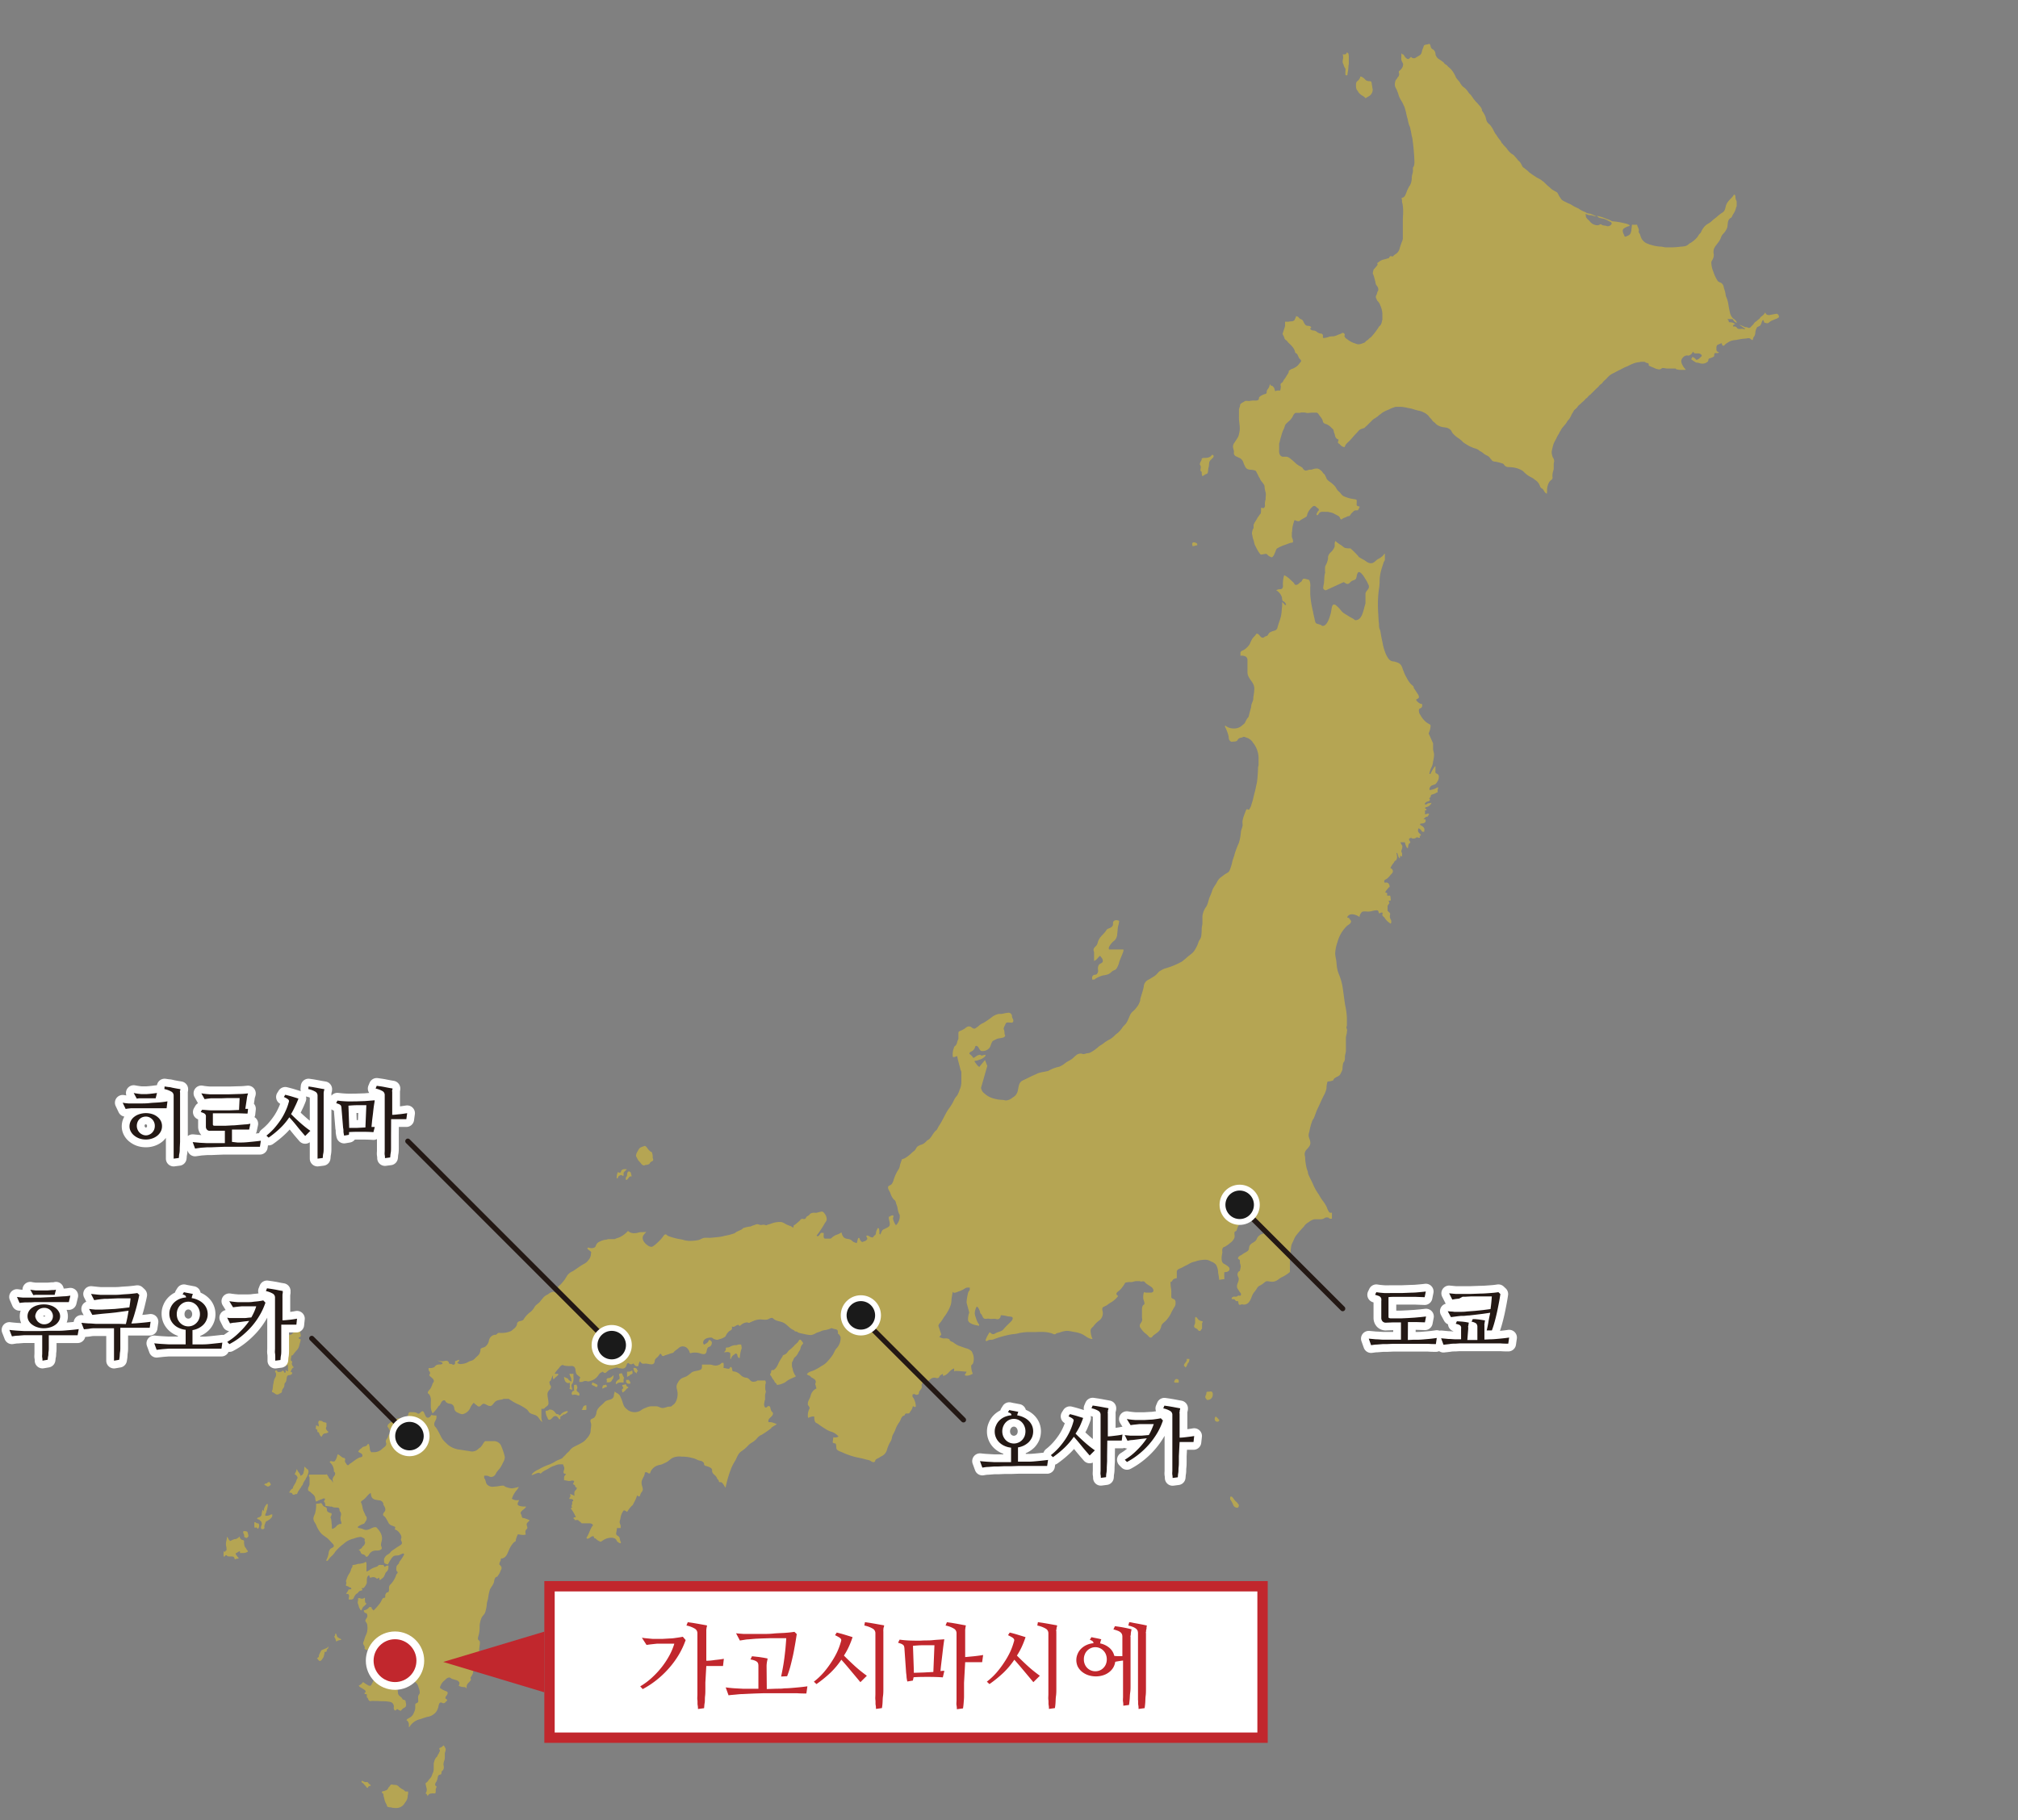 <svg xmlns="http://www.w3.org/2000/svg" viewBox="0 0 390 351.83"><rect x="0" y="0" width="390" height="351.83" fill="#808080" stroke="none"/><defs><style>.cls-1{fill:#b5a553}.cls-2{fill:none;stroke-width:3px}.cls-2,.cls-8{stroke:#fff}.cls-2{stroke-linejoin:round}.cls-3{fill:#231814}.cls-6{fill:#c1272d}.cls-8{fill:#1a1a1a;stroke-width:1.13px}</style></defs><g id="レイヤー_1" data-name="レイヤー 1"><path class="cls-1" d="M69.43 307.56a2 2 0 0 1 .34-.12c.11 0 .26-.06.26-.19s-.08-.12-.12-.19 0-.09 0-.1a2.13 2.13 0 0 1 .25 0c.12 0 .18-.08.25-.17a2.27 2.27 0 0 0 .36-.55.91.91 0 0 0 .12-.58c0-.49 0-.94.41-1.18a.48.48 0 0 1 .12.17c0 .12 0 .29.15.29s.33-.1.55-.1a.9.9 0 0 1 .48.12c.11.06.16.17.29.17s.24-.13.41-.19a1.87 1.87 0 0 1 0 .41h.18c.14 0 .19-.14.3-.22a1.33 1.33 0 0 0 .38-.33 3.83 3.83 0 0 0 .27-.58 1 1 0 0 1 .16-.31c.13-.15.26-.21.34-.39a1.3 1.3 0 0 0 .14-.57 1.23 1.23 0 0 0 0-.2v-.14c0-.02-.12 0-.19 0-.24 0-.34.17-.58.24-.07-.15-.1-.3-.26-.36s-.12 0-.19 0h-.15a1 1 0 0 0-.43 0c-.17.06-.22.21-.38.29s-.45.15-.72.26c-.56.22-.78.53-1.35.72v-.79a3.35 3.35 0 0 0 0-.63c0-.16 0-.43-.14-.43s-.18.1-.29.15a6.07 6.07 0 0 1-1 .21c-.16 0-.25 0-.41.07a4.36 4.36 0 0 1-.86.17v.25c0 .1-.14.26-.22.42a3.17 3.17 0 0 0-.12.41 2.38 2.38 0 0 1-.38.7 4.72 4.72 0 0 0-.43 1 1 1 0 0 0-.1.33c0 .15.07.24.07.39s-.09.23-.09.38.23.16.38.22.18.14.29.19.2 0 .29.1.08.17.09.29a1.81 1.81 0 0 0-.23 0 .7.7 0 0 0-.25.05h-.09c-.02 0 0 .07 0 .1l-.16.28a1.54 1.54 0 0 0-.27.46h.27a.3.3 0 0 1 .28.31 1.75 1.75 0 0 1 0 .33s-.05.05-.05.1v.34h.3a.72.72 0 0 0 .54-.12.92.92 0 0 0 .17-.29 2 2 0 0 1 .38-.6c.11-.12.22-.13.34-.24a3.5 3.5 0 0 1 .3-.35zM65 315.88c0-.08-.1-.11-.17-.17a2.53 2.53 0 0 0-.07.38c0 .1-.15.13-.15.24a.51.51 0 0 0 .1.24 1.27 1.27 0 0 1 .22.67h.12c.05 0 .12-.07.19-.1a2.33 2.33 0 0 1 .69-.17v-.14a4 4 0 0 1-.67-.38c-.17-.12-.14-.35-.26-.57zm-2.56 2.95c-.15.08-.3.09-.38.24s-.23.43-.36.7 0 .37-.17.55-.19.12-.29.19a1.8 1.8 0 0 1 .26.29c.09.12.17.24.32.24s.28-.12.38-.26l.27-.39a1.21 1.21 0 0 0 .14-.43 2.79 2.79 0 0 0 .1-.39c0-.11 0-.21.07-.28s.12 0 .19 0a.27.27 0 0 0 .19-.24.63.63 0 0 1 0-.19c.06-.12.17-.14.24-.26a1.37 1.37 0 0 0 .07-.29v-.1c-.24.41-.61.42-1.03.62zm6.92-8.26a1 1 0 0 0 .19.38c.06.12.08.22.19.29s.07 0 .1 0c.13-.19.14-.33.26-.53a1.66 1.66 0 0 1 .27-.26c.18-.18.29-.27.45-.46v-.09c0-.02-.15 0-.2-.1s-.08-.36-.09-.55 0-.23 0-.38a.26.26 0 0 0-.12-.05s0 .08-.09.09a.76.76 0 0 1-.39.1c-.21 0-.32-.12-.53-.12h-.19v.36c0 .14-.07.24-.07.4-.02.35.17.56.22.92zM78.05 346a1.61 1.61 0 0 0-.28-.17 3.18 3.18 0 0 1-.7-.5 1.06 1.06 0 0 0-.41-.29 2.65 2.65 0 0 0-.5-.05c-.19 0-.3-.07-.48-.07s-.32.25-.46.46c0 0-.07 0-.1.07s-.13.26-.24.41a.62.62 0 0 1-.38.21 2.52 2.52 0 0 1-.29.12c-.17 0-.41.06-.41.24s.11.11.17.17a.75.75 0 0 1 .15.44c0 .22.1.35.14.57a3.17 3.17 0 0 0 .41 1.11c.11.2.08.43.29.53a1.79 1.79 0 0 0 .57.09c.11 0 .18.06.29.07a5 5 0 0 0 .87.05 1.57 1.57 0 0 0 .48-.09 1 1 0 0 0 .33-.15 1.69 1.69 0 0 0 .41-.29 3.52 3.52 0 0 0 .36-.5 3.09 3.09 0 0 0 .41-.67 2.53 2.53 0 0 0 .12-.72c0-.12.07-.18.07-.3v-.47h-.47c-.17-.03-.22-.19-.35-.27zm-6.67-1.16c-.2-.13-.23-.4-.46-.4a2.42 2.42 0 0 1-.38 0 1.81 1.81 0 0 1-.56-.27c0 .08-.12.12-.12.22s.15.18.27.27a.84.84 0 0 1 .29.33s.07 0 .09.07l.27.29c.08.1.11.22.24.22s.06-.06.09-.1.13-.23.27-.26a.81.81 0 0 0 .31-.1.79.79 0 0 0-.31-.27zm14.34-7.49a2.32 2.32 0 0 1-.46.38c-.15.09-.36.09-.36.27s.12.23.12.38-.08.18-.12.29a1.5 1.5 0 0 1-.19.38 2 2 0 0 0-.19.39c-.08.17-.23.22-.32.38a2.23 2.23 0 0 0-.31.77 1.43 1.43 0 0 0-.07.28v.81a2.74 2.74 0 0 1 0 .28 3.7 3.7 0 0 1-.07.48 2.71 2.71 0 0 1-.17.39 5.44 5.44 0 0 1-.19.52 2.26 2.26 0 0 1-.43.56c-.15.18-.21.3-.36.48s-.2.11-.29.21a.43.43 0 0 0-.07.2l.24 1c0 .18 0 .3-.05.48s-.15.19-.15.33.06.06.1.1a.58.58 0 0 1 .14.17c.07.11.09.2.15.31a.69.69 0 0 1 .41-.48 2 2 0 0 1 .77-.07h.28a3 3 0 0 1 .08-.32v-.48c0-.18.15-.28.15-.48s-.12-.12-.17-.19a.37.37 0 0 1-.1-.24 1 1 0 0 1 .24-.55 2.62 2.62 0 0 0 .2-.53c.1-.34.07-.69.4-.82.15-.05.29 0 .36-.19s0-.31.1-.48.18-.12.24-.24a1.12 1.12 0 0 0 .15-.56c0-.23-.08-.36-.08-.59a3 3 0 0 1 .2-.77 3.08 3.08 0 0 0 .07-.61v-.75c0-.09.05-.14.07-.23a1.52 1.52 0 0 0 .1-.48.66.66 0 0 0-.12-.33 1.33 1.33 0 0 0-.3-.45z"/><path class="cls-1" d="M101 293.39c-.17-.15-.17-.36-.24-.57s-.14-.23-.14-.39.24-.45.48-.62.32-.29.52-.44v-.19a3.44 3.44 0 0 1-1.16-.09c-.21-.08-.43-.16-.43-.39a1.11 1.11 0 0 1 .24-.57v-.2a1.72 1.72 0 0 1-1.34-.24 4.59 4.59 0 0 1 .81-1.53 3.21 3.21 0 0 0 .53-.77 8 8 0 0 1-1.34.29 3.83 3.83 0 0 1-1.2-.29c-.2-.05-.28-.24-.48-.24-.69 0-1.07.19-1.76.19a1.49 1.49 0 0 1-1.29-.34c-.29-.26-.28-.59-.44-1 0-.13-.19-.21-.19-.37v-.4h.47c.35 0 .53.24.88.24.51 0 .81-.38 1-.82a5.87 5.87 0 0 1 .63-.77 7.38 7.38 0 0 0 .67-1.2 2.05 2.05 0 0 0 .34-1.08 12.3 12.3 0 0 0-.77-2.28 1.53 1.53 0 0 0-1.41-.77h-1.62c-.42.38-.47.74-.86 1.14a4 4 0 0 1-.39.29 1.79 1.79 0 0 1-1.25.58 3.74 3.74 0 0 1-.67-.1l-1.92-.29a4.21 4.21 0 0 1-.83-.2 4.8 4.8 0 0 1-.71-.33 4.09 4.09 0 0 1-1-.81 3.78 3.78 0 0 1-.91-1.16 16 16 0 0 0-.82-1.53c-.19-.32-.48-.47-.48-.85 0-.55.43-.8.43-1.35v-.35a3.77 3.77 0 0 1-1-.1c-.17.3-.33.53-.68.53s-.49-.49-.67-.86c-.08-.17-.14-.39-.33-.39-.36 0-.46.48-.82.48-.17 0-.23-.14-.39-.19a2.2 2.2 0 0 0-.81-.1c-.24 0-.47-.07-.63.1s-.07.55-.33.72a2.64 2.64 0 0 1-1.4.34 2.2 2.2 0 0 0-1.34.53c-.48.36-1.06.5-1.06 1.1 0 .1.11.11.15.19.16.38.38.56.38 1 0 .2-.2.22-.29.39s-.13.36-.24.58-.33.38-.33.67.09.29.09.48c0 .5-.47.66-.81 1a2.25 2.25 0 0 1-1.78.62c-.11 0-.22.06-.29 0a.85.85 0 0 1-.29-.57 4.39 4.39 0 0 0-.19-1h-.19c-.04 0-.16.26-.29.34a2.19 2.19 0 0 1-.58.19c-.18.06-.24.18-.38.29a1.62 1.62 0 0 0-.63.67c.34.26.82.3.82.72s-.4.3-.67.44a5.19 5.19 0 0 0-.77.48c-.19.12-.33.24-.48.35a4 4 0 0 1-.48.32c-.17.08-.19.29-.39.29s-.24-.17-.33-.29a1.17 1.17 0 0 1-.24-.38c-.07-.21.07-.39 0-.58s-.24-.12-.39-.19c-.4-.21-.56-.45-1-.68-.21.45-.18.77-.48 1.16a.43.43 0 0 1-.14.19c-.28.16-.51-.07-.82 0-.08 0-.07.14-.14.19a2.23 2.23 0 0 1 .82 1.59v.18c0 .11.1.09.14.15a.45.45 0 0 1 .1.29c0 .26-.14.39-.29.6a1.13 1.13 0 0 0-.21.57l.09.49v.09a5.08 5.08 0 0 0-.27-.43c-.15-.2-.34-.22-.48-.43s-.08-.18-.14-.29a2.92 2.92 0 0 1-.29-.48.68.68 0 0 1-.2.07h-3.21c0 .09-.1.13-.1.22s.15.22.15.38v1.17c0 .42-.29.63-.29 1.05s.28.37.48.57c.41.41.83.59.91 1.16 0 .22.06.35.1.53s.11.09.19.09.18-.09.29-.14a3.48 3.48 0 0 1 .67-.27c.13 0 .18-.14.32-.14h.31v.18c0 .07-.19.24-.19.42s.08 0 .09.08a1.08 1.08 0 0 1 .15.5v.19c0 .05.24.09.41.1a5.62 5.62 0 0 1 .57.09h.22c.16 0 .23.11.38.14a3.79 3.79 0 0 0 .58.05c.23 0 .45 0 .55.19s0 .39.17.58a.84.84 0 0 1 .19.5c0 .3-.12.45-.12.75a2.59 2.59 0 0 0 .07.55c0 .11.1.17.1.28v.32h-.34a.58.58 0 0 0-.19.1 1 1 0 0 0-.36.26 1.63 1.63 0 0 1-.55.46.62.62 0 0 1-.29.12c-.12 0-.09-.17-.1-.29s0-.2 0-.34-.06-.35-.07-.57a3.29 3.29 0 0 0-.07-.63c0-.15-.12-.23-.12-.38s.21-.37.21-.63-.2-.2-.36-.26a1.09 1.09 0 0 1-.41-.22c-.2-.17-.09-.42-.19-.67s-.44-.22-.65-.43a1.81 1.81 0 0 1-.19-.29c-.08-.13-.14-.26-.29-.26s-.2.06-.33.07a3.68 3.68 0 0 0-.58.07v.34a4.17 4.17 0 0 1-.09.99 4.42 4.42 0 0 1-.14.63 2.25 2.25 0 0 0-.29.86c0 .53.3.78.53 1.25a5.23 5.23 0 0 0 1 1.68c.53.53 1 .66 1.49 1.2l.48.53c.21.23.44.36.44.67s-.49.35-.73.63a1.71 1.71 0 0 0-.28.81 4.18 4.18 0 0 1-.48 1.35c.08 0 .1.1.19.1s.26-.21.38-.39a2.9 2.9 0 0 1 .53-.58 3.49 3.49 0 0 0 .67-.81 8.89 8.89 0 0 1 1.64-1.54 4.1 4.1 0 0 1 1.92-1 5 5 0 0 1 1.34-.33.87.87 0 0 1 .39.14c.14.07.3.1.38.24s0 .25 0 .38.1.17.1.29a1 1 0 0 1-.43.77c-.14.12-.14.29-.29.39a3.39 3.39 0 0 0-.53.38 1.05 1.05 0 0 1 .19.05c.23.15.16.47.39.62s.38.11.57.24.19.34.39.34.35-.23.48-.43a1.39 1.39 0 0 1 .91-.72c.4-.1.67 0 1.06-.1.23-.07.48-.18.48-.43s-.15-.35-.15-.58c0-.52.2-.78.2-1.3a2.36 2.36 0 0 0-.39-1.25 3 3 0 0 0-.43-.57c-.13-.16-.22-.34-.43-.34-.75 0-1.08.53-1.83.53-.38 0-.59-.2-1-.29a2.89 2.89 0 0 1-.58-.14v-.19a4.07 4.07 0 0 1 1.16-.58c.1-.05.13-.15.19-.24a2.34 2.34 0 0 0 .34-.61 1.25 1.25 0 0 0 0-.35c0-.19-.18-.25-.24-.43-.13-.39-.29-.58-.43-1s-.14-.73-.29-1.16c0-.14-.14-.23-.14-.38s.24-.3.43-.43a4.14 4.14 0 0 0 .58-.53 3.53 3.53 0 0 1 .86-.82c.1.38.06.68.34 1s.74.33 1.25.43h.11a.94.94 0 0 1 .75.6v.19c.15.37.39.55.39 1s-.44.55-.44 1c0 .17.18.23.29.34a.74.74 0 0 1 .12.13 1.8 1.8 0 0 1 .17.25 7.22 7.22 0 0 1 .43.77 1.15 1.15 0 0 0 .63.58c.14.06.25.08.38.14s.34.09.34.24a1.86 1.86 0 0 1-.1.39 1.71 1.71 0 0 1 1 .81 1.33 1.33 0 0 1 .29.68c0 .19-.1.28-.1.48s.2.39.2.67-.47.5-.82.72-.59.42-1 .67a2 2 0 0 0-.48.48c-.23.28-.51.31-.77.58a2.46 2.46 0 0 0-.38.57 5.83 5.83 0 0 0 0 .59c0 .35.41.44.75.52a5.78 5.78 0 0 1 .57-1 1.94 1.94 0 0 1 .48-.58c.38-.24.74-.08 1.16-.24a5.63 5.63 0 0 1 .76-.33c0 .08.15.09.15.19s-.12.24-.19.38a7.09 7.09 0 0 1-.77 1.11v.19c-.22.32-.53.47-.53.86a1.87 1.87 0 0 0 0 .58c.05.16.24.22.24.39s-.17.24-.24.38-.08.25-.14.38a5.13 5.13 0 0 1-.82 1.35c-.17.2-.36.31-.43.58-.12.43.1.86-.24 1.15h-.2a1.07 1.07 0 0 0-.33.57v.39c0 .11-.25.07-.38.14s-.28.35-.39.58a3.16 3.16 0 0 1-.24.41 12.11 12.11 0 0 1-1.25 1.42c-.11-.15-.23-.23-.33-.39s0-.16 0-.19a.87.87 0 0 0-.48-.1 1.41 1.41 0 0 1-1.06.63v.19a.92.92 0 0 0 .24.34h.19a.65.65 0 0 1 .24.57c0 .41-.38.55-.38 1 0 .1.11.11.14.2a2.28 2.28 0 0 1 .2.38A3.7 3.7 0 0 1 71 315a2.72 2.72 0 0 1-.34 1.16c-.14.36-.21.58-.33 1a1.34 1.34 0 0 0-.15.48c0 .27.22.4.29.67s-.06.26 0 .38.24.14.39.2a1.38 1.38 0 0 1 .57.33 8.54 8.54 0 0 1 .77 1.15c.29.39.63.61.63 1.1v1.17a2.82 2.82 0 0 1-.15.57 4.62 4.62 0 0 1-.29 1.15 6.62 6.62 0 0 1-.48 1c-.1.22-.18.48-.43.48s-.37-.13-.58-.24-.46-.31-.76-.48a1.73 1.73 0 0 1-.82.68c.19.33.5.39.82.62s.52.28.52.58c0 .12-.14.13-.19.24a.6.6 0 0 0 0 .19 3 3 0 0 1 .43.05 2.69 2.69 0 0 0 0 .57c0 .1.16.11.19.2s.12.43.34.52.24 0 .39 0c.7 0 1.11 0 1.82.05a8 8 0 0 1 1.83.15.87.87 0 0 1 .62.67c.07.21 0 .36 0 .58a1.23 1.23 0 0 0 .19.38h.2c.05 0 .14-.24.28-.24s.4.29.68.29c.13 0 .15-.16.24-.24a2.06 2.06 0 0 1 .57-.39c.22-.12.24-.37.24-.62a1.7 1.7 0 0 0-.09-.39c0-.14 0-.28-.15-.38s-.25-.06-.38-.14-.15-.27-.29-.39c-.31-.26-.62-.44-.67-.86a8 8 0 0 0-.24-1.54 2.35 2.35 0 0 1-.19-.77 4.6 4.6 0 0 1 .28-1.15 5.67 5.67 0 0 0 .05-.58 4.93 4.93 0 0 1 .29-.72 3.51 3.51 0 0 0 .62-1 2.47 2.47 0 0 0 0-.38c.09-.26.29-.4.29-.68s-.01-.42-.01-.65c0-.5.47-.66.91-.87.19-.08.24-.26.43-.33s.14 0 .2 0a1.17 1.17 0 0 0 .57.57c.09.05.1.16.19.19a2.82 2.82 0 0 0 .58.1c.18 0 .25.2.39.34a.82.82 0 0 1 .33.57c0 .16-.17.21-.24.34-.25.48-.18.89-.48 1.34s-.7.32-1.15.48v-.46c0-.18-.15-.32-.24-.5s-.09-.33-.24-.33-.36.18-.58.29-.63.38-.63.76a.51.51 0 0 0 .1.39c0 .05.13 0 .19.05a3.72 3.72 0 0 0 1.06.14v1a1.64 1.64 0 0 0 .1.38.66.66 0 0 0 .14.38c.11.11.25.11.38.19s.16.25.29.39a2.13 2.13 0 0 1 .34.33 3.58 3.58 0 0 1 .29.77 2.34 2.34 0 0 1 .19.87c0 .27-.22.4-.29.67s0 .59 0 1-.58.32-.58.66v.7a1.81 1.81 0 0 1-.22.75 1.91 1.91 0 0 1-.62.92c-.32.24-.64.3-.87.62a1 1 0 0 1 .48.81c0 1.06 0 .44.67-.18a3.25 3.25 0 0 1 1.54-.82c.52-.17.82-.29 1.35-.43a2.61 2.61 0 0 0 1.77-1.06 3 3 0 0 0 .39-1c.07-.32.14-.72.48-.72.19 0 .29.14.48.14.35 0 .44-.33.72-.52 0-.06 0-.15-.05-.2s-.29-.13-.29-.28c0-.41.44-.56.44-1 0-.22-.23-.3-.44-.38a3.68 3.68 0 0 1-.77-.38c-.12-.09-.28-.14-.28-.29s.08-.24.14-.39a2.17 2.17 0 0 1 .67-.91c.34-.29.56-.62 1-.62.21 0 .29.16.48.24.26.1.45.14.72.23a1 1 0 0 1 .77.57l-.14.58a2.75 2.75 0 0 0 1.15.24c.18 0 .24.18.38.29a1.88 1.88 0 0 1 0-.58c.15-.53.57-.63.82-1.15l-.1-.39a3.85 3.85 0 0 0 .44-.76c.15-.42.07-.73.19-1.16a1.31 1.31 0 0 1 .38-.77 2.68 2.68 0 0 0 .53-.48c.12-.14.29-.19.29-.38s-.14-.47-.14-.78V319c0-.62.14-1 .14-1.6 0-.3-.39-.37-.39-.67a2.6 2.6 0 0 1 .15-.67 6.86 6.86 0 0 0 .19-1.35 4.34 4.34 0 0 1 .39-2.06c.21-.4.5-.54.67-1a6.71 6.71 0 0 0 .33-1.73c.06-.37.16-.59.24-1a9.94 9.94 0 0 1 .34-1.64c.19-.46.45-.69.67-1.15s.12-.62.29-1 .31-.29.53-.43c.06 0 0-.13.1-.19a2.42 2.42 0 0 0 .43-.77c.09-.26.24-.4.24-.68s-.13-.32-.24-.48-.19-.12-.19-.24a1.51 1.51 0 0 1 .24-.67c.06-.14 0-.34.14-.43s.13 0 .19 0a2.35 2.35 0 0 0 .39-.19c.51-.35.59-.8.86-1.35a4.94 4.94 0 0 1 .63-1.15 3.73 3.73 0 0 1 .41-.47l.07-.06c.06-.05.15 0 .19-.1a1.12 1.12 0 0 0 .09-.38 5 5 0 0 1 .39-1 4.3 4.3 0 0 0 1.07.14 3 3 0 0 0 .42-.05c0-.32-.13-.52 0-.81s.33-.29.33-.53-.14-.41-.14-.67.36-.47.58-.77a5.75 5.75 0 0 0-1.16-.43 1 1 0 0 1-.2-.03zm-53.21 2.69c0-.06-.11-.07-.19-.09a1 1 0 0 0-.39-.05L47 296a1.36 1.36 0 0 0 0 .2c0 .23.19.33.19.56v.23c0 .09.23.26.43.26s.13 0 .2-.09.19-.14.19-.27a2.05 2.05 0 0 0-.1-.48.73.73 0 0 0-.12-.33zm2.14-1.61c-.13-.07-.26 0-.39-.09s-.16-.17-.29-.17-.09.16-.09.27v.52a.86.86 0 0 1 0 .23.34.34 0 0 0 .14.05c.1 0 .15-.05.24-.05s.18.18.29.29a.75.75 0 0 0 .24-.62.93.93 0 0 0 0-.24c-.07-.1-.07-.16-.14-.19zm2.55-1.75c-.09 0-.14 0-.22.07a1.93 1.93 0 0 1-.73.19h-.26v-.19c0-.22.16-.31.19-.53a2.67 2.67 0 0 1 .15-.48 7.27 7.27 0 0 0 .14-.79 1.17 1.17 0 0 0 0-.2c0-.07-.1-.07-.12-.14a2.29 2.29 0 0 0-.62 1.06 3.29 3.29 0 0 0 0 .45 1.14 1.14 0 0 0-.26-.36 4 4 0 0 0-.19 1 .78.78 0 0 1-.39.43 1 1 0 0 1-.24.07.47.47 0 0 0-.26.24c.11.11.23.11.38.17s.12.11.19.17a.75.75 0 0 1 .36.65c0 .27-.16.42-.16.69s0 .22.07.29.14.05.24.05a.33.33 0 0 0 .33-.15c.08-.15 0-.27 0-.43a3.47 3.47 0 0 1 .19-.57.84.84 0 0 1 .12-.29 1.05 1.05 0 0 1 .29-.17c.15-.09.24-.16.39-.24a1.45 1.45 0 0 0 .29-.27.67.67 0 0 0 .26-.51v-.23zm4-27.38c0-.08-.1-.08-.16-.12a1.22 1.22 0 0 1-.17-.15c.16-.21.2-.39.36-.6s.21-.09.29-.19a1 1 0 0 1-.41-.74c0-.14.09-.2.09-.34s-.09-.07-.14-.1a.29.29 0 0 1-.14-.29 2.27 2.27 0 0 1 .09-.52c0-.11 0-.21.07-.29s.07 0 .1 0a.49.49 0 0 0 .19-.16 7.56 7.56 0 0 1 .72-.87 2 2 0 0 0 .48-1c.09-.27.13-.44.2-.72a1.37 1.37 0 0 0 .07-.29c0-.15-.2-.12-.31-.21a.42.42 0 0 1-.1-.2l.22-.12c.08 0 .17-.05.19-.14a1.21 1.21 0 0 0 0-.19 2.56 2.56 0 0 0-.1-.48 3.11 3.11 0 0 1 0-.43c0-.18-.06-.42-.24-.41a.65.65 0 0 0-.2.05.66.66 0 0 0-.36.24c-.07.07-.14.09-.21.16s-.32.35-.53.56a.72.72 0 0 1-.48.21c-.21 0-.31-.12-.52-.15a2.67 2.67 0 0 1-.15.48c-.12.38-.12.62-.26 1 0 .11-.13.17-.17.29.23 0 .5.12.5.36a1.41 1.41 0 0 1-.33.81 2.56 2.56 0 0 0-.22.48 4.82 4.82 0 0 0-.31.7l.19.07c-.08.09-.17.15-.19.27s0 .12 0 .19v.86c0 .11-.1.17-.1.29v.19h.09a1 1 0 0 1 .44-.15 1.28 1.28 0 0 1 0 .39s.06.07.12.07.14-.1.21-.17a.77.77 0 0 1 .29-.17l.07.1v1.15a1 1 0 0 1-.45-.29c0 .05-.05.08-.05.12s.07.15.07.24-.1.2-.22.24a1.51 1.51 0 0 0-.16-.31c-.06-.07-.1-.14-.2-.14s-.11.1-.19.14a.74.74 0 0 1-.38.12h-.39c-.06 0-.12-.31-.29-.31a.23.23 0 0 0-.24.21c0 .09.07.12.1.19a1.06 1.06 0 0 1 .1.46c0 .36-.21.53-.34.87a4 4 0 0 0-.17.79 2.47 2.47 0 0 0-.09.41 5.87 5.87 0 0 1-.08.72c0 .17-.12.26-.12.43s.12.12.2.17l.38.24a.8.8 0 0 0 .43.19 1 1 0 0 0 .53-.22c.15-.08.29-.1.36-.26s0-.25.07-.38c.11-.29.31-.41.39-.7s0-.39.12-.63.12-.11.17-.19a1.27 1.27 0 0 0 .14-.48 4 4 0 0 1 .12-.6.37.37 0 0 1 .24-.26c.19-.07.33 0 .5-.12a.4.4 0 0 0 .27-.37zm-9.03 33.79c-.06-.09-.14-.13-.17-.24a3.34 3.34 0 0 1-.12-.77.88.88 0 0 0 0-.28c0-.09-.1-.12-.19-.15s-.36-.09-.48-.26a1 1 0 0 1-.19-.46 1.62 1.62 0 0 1-.55.43c-.22.1-.38.07-.6.15s-.41.21-.7.31c-.09-.16-.21-.22-.29-.38a2.42 2.42 0 0 0-.21-.39s-.09 0-.1.05 0 .28-.05.46a3.76 3.76 0 0 0-.14.88c0 .33.12.51.12.83v.3c0 .1-.18.12-.26.22a.38.38 0 0 0-.05.19.43.43 0 0 1-.19-.21s-.07.06-.07.12v.19a5.34 5.34 0 0 0 0 .69l.14.08c.13-.14.2-.29.38-.29s.11.1.17.14a.72.72 0 0 0 .41.1h.48a.54.54 0 0 1 .48.22c.07.1 0 .21.12.29s.09 0 .15 0 .17-.06.28-.07a.88.88 0 0 0 .32-.07.41.41 0 0 0-.14-.21 2.34 2.34 0 0 1-.26-.34c-.1-.13-.19-.21-.19-.38s.12-.08.19-.12a2.31 2.31 0 0 1 .19-.14 1.46 1.46 0 0 1 .44-.2 2.16 2.16 0 0 1 0 .36h.42c.24 0 .37 0 .6-.05a.88.88 0 0 0 .32-.12c.08 0 .19-.07.19-.17s-.1-.17-.17-.26-.17-.28-.28-.45zm13.79-22.84a.51.51 0 0 1 .1.29v.19c0 .05.2 0 .28.12s.05.12.08.19a1.24 1.24 0 0 0 .41.63c.24-.24.27-.56.6-.63s.6-.06.79-.33a.79.79 0 0 1-.36-.34.56.56 0 0 1-.15-.34c0-.14.08-.22.1-.36a1.37 1.37 0 0 0 0-.28v-.37c0-.14-.06 0-.09-.07a.57.57 0 0 0-.29-.07 1.09 1.09 0 0 1-.41-.19.69.69 0 0 0-.19-.1h-.19a.87.87 0 0 0-.22-.05c-.08.13-.19.19-.19.34a2.7 2.7 0 0 0 .09.48 2.85 2.85 0 0 1 0 .29h-.1a1 1 0 0 0-.38-.19s-.05.06-.05.1v.29a.67.67 0 0 0-.07.24c.05.11.19.08.24.16zm-1.73 7.76c0-.06-.13-.06-.19-.1s-.15-.21-.27-.29a.53.53 0 0 1-.21-.21 3 3 0 0 0-.05.6c0 .16-.07.25-.1.41a.88.88 0 0 1-.33.65c-.08 0-.12.12-.22.12s-.14-.12-.14-.23-.16-.24-.24-.39-.13-.1-.17-.19a3.48 3.48 0 0 1-.21-.48c-.12.2-.1.35-.2.55a2.78 2.78 0 0 0-.24.49.73.73 0 0 1 .46.38.62.62 0 0 1 .12.29c0 .09-.08.13-.12.21-.1.23-.12.38-.22.6s-.24.41-.38.68a1.5 1.5 0 0 0-.19.38c0 .07 0 .14-.05.19s-.12.06-.19.1-.18.18-.27.31a1.23 1.23 0 0 0-.21.39c.18 0 .31 0 .48.07s.08.12.14.19a.33.33 0 0 0 .29.14c.14 0 .2-.1.34-.12s.15 0 .21 0 .17-.31.27-.5a6.67 6.67 0 0 1 .48-.7 2.48 2.48 0 0 1 .36-.55c.1-.13.09-.26.16-.41a5.82 5.82 0 0 1 .44-.7 2.34 2.34 0 0 1 .09-.24 2.4 2.4 0 0 0 .39-.86 1.38 1.38 0 0 0 .09-.39c-.05-.16-.02-.28-.12-.39zm-7.78 3.27a.6.6 0 0 0 .5-.25s.1 0 .1-.07c0-.21-.16-.35-.24-.55a1.41 1.41 0 0 0-.31.07c-.13.05-.15.21-.29.22a.47.47 0 0 0-.43.21 1.45 1.45 0 0 0 .38.22c.11.06.16.15.29.15zm56.4-13.77c-.12 0-.13-.15-.24-.19s-.27 0-.39-.1-.19-.21-.28-.33a1.17 1.17 0 0 0-1-.48c-.16 0-.22.14-.38.19s-.24 0-.38.05a1.57 1.57 0 0 0 0 .3 2.59 2.59 0 0 0 .33 1c.08.19.12.43.34.43.54 0 .66-.72 1.2-.72.39 0 .51.36.77.63l.19-.05v-.38c0-.14.23-.18.39-.29s.06-.16.14-.19.13 0 .19 0a1.72 1.72 0 0 0 .77-.58c-.07 0-.1-.1-.19-.1a2 2 0 0 0-1 .44c-.2.14-.25.37-.46.37zm6.75-5.64c.15.06.22.17.38.17s.22-.17.22-.32-.1-.12-.17-.17a1.88 1.88 0 0 0-.24-.14 1.74 1.74 0 0 0-.38-.14s0-.08-.1-.08h-.1a1.39 1.39 0 0 0-.12.41c0 .08.12.08.2.12s.19.1.31.15zm6.89-2.16c.21-.13.48-.15.48-.39a4 4 0 0 0-.07-.48 1.4 1.4 0 0 1-1 .24 2.87 2.87 0 0 1 0 .41 2.9 2.9 0 0 1 0 .58h.1a.75.75 0 0 1 .38-.21c.03 0 .03-.11.11-.15zm-4.56 1.44h.3a1 1 0 0 0 .49-.1c.16-.08.2-.2.29-.36s.11-.11.14-.19a1.68 1.68 0 0 0 .15-.77 1.9 1.9 0 0 1-.72.55c-.22.08-.43 0-.58.19s0 .18 0 .29v.19zm-.48.55a.35.35 0 0 0-.2.05.29.29 0 0 0-.07.19 2.93 2.93 0 0 0-.07.41c.37-.06.52-.31.89-.31v-.17c0-.09-.13-.2-.17-.27a1.64 1.64 0 0 0-.38.1zm6.19-2.38c.2.26 0 .11.22-.22 0-.06.14-.08.14-.16s-.08-.09-.12-.15a1.07 1.07 0 0 1-.07-.19c0-.09-.12-.11-.19-.19l-.19-.05h-.29v.1a1.15 1.15 0 0 0 .12.4.58.58 0 0 0 .15.29c.04.09.16.07.23.17zm-12.15 3.48a.64.64 0 0 0-.29.53c0 .12.1.18.15.29a.67.67 0 0 1 .28-.1 1.74 1.74 0 0 1 .87.2l.19-.05a2.93 2.93 0 0 0 0-.29c0-.35-.53-.37-.53-.72 0-.19.13-.29.14-.48s-.14-.35-.14-.58a4.23 4.23 0 0 0-.5.05 8.42 8.42 0 0 0 0 .87c0 .1.06.22 0 .28s-.12-.03-.17 0zm8.65-2.11c-.23.2-.41.35-.41.65 0 .06 0 .14.1.14s.1-.08.16-.12a1.1 1.1 0 0 1 .51-.17c.28-.05.44 0 .73 0v-.67c0-.08.11-.11.11-.2s-.12-.23-.19-.38a4 4 0 0 1-.22-.53.58.58 0 0 0-.14 0c-.19 0-.44.05-.44.24s.1.28.1.45a1.33 1.33 0 0 1 0 .4c-.08.06-.2.1-.31.19zm-9.66-.24c-.2-.13-.37-.16-.58-.29l-.19-.05c.11.4.09.74.39 1s.47.15.77.15a2.49 2.49 0 0 0 0 .77l-.1.38a2.92 2.92 0 0 0 .38.14h.2a4.37 4.37 0 0 1-.2-.77c0-.26.2-.35.29-.58a2.52 2.52 0 0 0 .1-1.16v-.57a1.67 1.67 0 0 1-.77 0 2.66 2.66 0 0 0 .29.77 2.8 2.8 0 0 1 .1.77 2.28 2.28 0 0 1-.53-.34c-.11-.08-.09-.18-.15-.22zm11.39.82c.07.05.1.14.2.14h.46v-.31c0-.12-.1-.1-.13-.17a2.2 2.2 0 0 0-.15-.26H121a1.61 1.61 0 0 1 0 .38.25.25 0 0 0 .15.22zm-.63.36c-.11 0-.26 0-.26.16s.19.26.19.44-.26.17-.26.33a2.8 2.8 0 0 0 .12.56 1.88 1.88 0 0 0 .67-.58c.15-.2.37-.23.48-.46a.91.91 0 0 1-.41-.29.67.67 0 0 0-.1-.28zm-7.2 4.82a8.22 8.22 0 0 0 0-.86.84.84 0 0 0-.44.1c-.26.2-.22.51-.48.76a2.59 2.59 0 0 0 .92 0z"/><path class="cls-1" d="M148.48 274.7c0-.69.91-.84.91-1.53 0-.16-.15-.22-.24-.34a1.35 1.35 0 0 1-.19-.38c-.09-.28-.08-.68-.38-.68s-.33.29-.58.29-.33-.37-.33-.65a5 5 0 0 1 .19-.93v-.77c0-.3.14-.47.14-.77 0-.14-.08-.24-.09-.38a6.35 6.35 0 0 1 0-.87c0-.19.11-.29.09-.48a2.62 2.62 0 0 0-.09-.38h-1.53c-.09 0-.12.12-.2.14a2.24 2.24 0 0 1-.63.1.76.76 0 0 1-.27-.06c-.36-.16-.51-.62-1-.71a1.79 1.79 0 0 1-1.15-.53 2.18 2.18 0 0 0-1.15-.67c-.13 0-.29 0-.39-.1s-.06-.25-.09-.38-.1-.24-.15-.39h-.19c-.05 0-.15.34-.33.34-.38 0-.59-.15-1-.15a3.72 3.72 0 0 0 0-1h-.27c-.19 0-.23.2-.4.28a1.63 1.63 0 0 1-.89.24c-.44 0-.69-.19-1.14-.19h-1.47c0 .41.07.84-.29 1-.56.25-1 .19-1.54.43-.25.11-.35.3-.58.43a4.37 4.37 0 0 1-.62.44c-.3.13-.53.18-.82.33a1.8 1.8 0 0 0-.77.82 1.58 1.58 0 0 0-.29.77c0 .53.2.82.2 1.34a3.33 3.33 0 0 1-.26 1.45 3.38 3.38 0 0 1-.27.48 1.4 1.4 0 0 1-.39.33c-.14.11-.2.25-.38.29s-.48 0-.77.1a3.47 3.47 0 0 1-.77.19c-.54 0-.81-.34-1.35-.34h-.94a3 3 0 0 0-1 .29 3.22 3.22 0 0 0-1 .53 2.25 2.25 0 0 1-1.93.19 1.71 1.71 0 0 1-.72-.43 1.94 1.94 0 0 1-.62-.72c-.24-.58-.3-1-.58-1.54a1.75 1.75 0 0 0-.33-.58 2.76 2.76 0 0 0-.58-.38c-.1-.05-.2-.22-.29-.14s0 .14 0 .19c-.17.24-.07.5-.19.77-.32.73-1.25.44-1.78 1.05s-1.33 1-1.53 1.92a1.72 1.72 0 0 1-.39 1c-.26.27-.77.24-.77.63s.15.48.15.79a6.73 6.73 0 0 1-.1.89 2.8 2.8 0 0 1-.1.77 3.33 3.33 0 0 1-.67 1 2.76 2.76 0 0 1-.86.77c-.64.39-1.07.55-1.73.91a2.42 2.42 0 0 0-.72.67c-.25.3-.47.42-.72.72a6.63 6.63 0 0 1-.53.53c-.06.06-.07.16-.15.19-.49.29-.85.35-1.34.63a6.29 6.29 0 0 1-1.35.67 10.54 10.54 0 0 0-1.92.91 3.1 3.1 0 0 0-1.25.87c-.33.44.44 0 .68-.05a2 2 0 0 1 .67-.19c.12 0 .17.14.29.14s.26-.23.43-.33a3.38 3.38 0 0 1 .58-.34 5.13 5.13 0 0 0 .76-.43 3.75 3.75 0 0 1 1-.43 2.31 2.31 0 0 1 .83-.24h.76c.05.31.24.45.24.76s-.15.47-.15.77.28.26.48.34c-.18.25-.38.4-.38.71v.49c.37 0 .59.14 1 .14s.35-.09.58-.09a1.62 1.62 0 0 1 .38.09 2 2 0 0 1-.24.58c.11.1.24.13.34.24s.09.27.19.39.16 0 .19 0a.33.33 0 0 1 0 .2c0 .32-.37.4-.43.72s0 .48 0 .76a3 3 0 0 0-.86-.38 2.34 2.34 0 0 1 .09.38c0 .17-.13.24-.19.39s0 .13 0 .19c.31 0 .72 0 .72.34 0 .11-.16.09-.19.19a1.65 1.65 0 0 0 0 .38c0 .18-.14.29-.14.48s.12.12.19.2a1.61 1.61 0 0 0-.34.24 6.82 6.82 0 0 1 1 1.73h-.38c0 .08-.1.1-.1.19s.16.07.19.14 0 .17.05.19.35 0 .58 0 .1.11.19.15a2 2 0 0 1 .58.48h1.52a.86.86 0 0 1 .69.34c-.65.86-.7 1.58-1.3 2.49.08 0 .09.15.19.15.47 0 .64-.48 1.11-.48.19 0 .14.27.28.38s.15 0 .2.05a2.21 2.21 0 0 0 .72.53c.07 0 .1.09.19.09.25 0 .36-.16.57-.28a2.83 2.83 0 0 1 1.54-.48 1.54 1.54 0 0 1 .77.19c.24.13.24.38.43.57a1.85 1.85 0 0 0 .58.34c0-.07.1-.11.1-.19s-.11-.24-.15-.39a3.65 3.65 0 0 0-.14-.57c-.16-.33-.63-.35-.63-.72s.15-.68.15-1.1h.72v-.42c0-.17-.2-.47-.2-.78a2.91 2.91 0 0 1 .15-.58 2.82 2.82 0 0 1 .1-.57 3 3 0 0 1 .34-.77c.08-.13.13-.29.29-.29s.36.17.57.29a6.21 6.21 0 0 1 .87-1.15c.06-.06.14-.08.19-.15a1.69 1.69 0 0 0 .19-.38 6.23 6.23 0 0 0 .68-1.54c.08.08.12.19.24.19h.28c.04 0 .09-.37.2-.57s.38-.43.38-.77-.24-.76-.24-1.25c0-.82.63-1.2.63-2a2.16 2.16 0 0 1 .27-.05c.24 0 .35.24.59.24s.2-.26.29-.43a2.42 2.42 0 0 1 1.25-1.1 4.81 4.81 0 0 1 .77-.19c.3-.1.48-.22.77-.34.66-.27.88-.69 1.53-1a3.23 3.23 0 0 1 1.64-.19 7.19 7.19 0 0 1 2 .24 4.29 4.29 0 0 1 .77.24c.15.06.24.13.39.19.37.14.69.1 1 .39s.09.39.24.57.36.17.57.24c.4.15.74.24.92.63v.38c.15.52.59.65.87 1.11.07.13.11.25.19.38s.16.07.19.14 0 .3.15.39.26 0 .38.05a1.07 1.07 0 0 1 .34.33c.21.25.26.47.48.72a24.4 24.4 0 0 1 .82-3c.09-.3.19-.46.28-.76a10.35 10.35 0 0 1 .82-1.54c.18-.36.31-.68.48-1a2.27 2.27 0 0 1 .77-.81 7.25 7.25 0 0 0 1.25-1.1c.45-.46.86-.54 1.34-1 .3-.26.41-.5.72-.73s.38-.21.58-.33a19.64 19.64 0 0 0 1.73-1.2c.07-.05.07-.15.14-.19.36-.26.62-.38 1-.63-.38-.12-.58-.24-1-.34s-.67.08-.67-.22zm-17.09-.65c.1-.34.1-.57.18-.93-.08.36-.08.59-.18.93zm9.21-12.72c.25 0 .54.09.54.33v1h.14a1.2 1.2 0 0 1 .62-.84c.11-.06.16-.2.29-.2a.34.34 0 0 1 .31.24c0 .12 0 .2.07.32s.1.28.24.28a.85.85 0 0 0 .17 0 5.84 5.84 0 0 1 .19-1.32c.05-.26.17-.38.17-.64a1.76 1.76 0 0 0-.07-.4c0-.06 0-.15-.05-.19s-.17-.05-.29-.05a1.89 1.89 0 0 0-.6.15L142 260a2.91 2.91 0 0 0-.89.29 1 1 0 0 1-.48.16c-.15 0-.36 0-.36.12v.24c0 .26-.2.36-.34.56.29.02.43-.04.67-.04zm-21.13-33.85a.71.71 0 0 1 .62-.34c.12 0 .18.1.29.15s.13-.11.14-.19 0-.26 0-.39c.15-.33.41-.43.63-.72-.4 0-.72-.07-1 .19-.12.11-.11.26-.19.39s-.14.05-.2.09l-.38-.09a2.83 2.83 0 0 0-.19 1.2c.06 0 .14 0 .19-.05s.04-.17.09-.24zm4.13-2.93c.31.31.47.72.91.72.08 0 .11-.1.19-.1a1.42 1.42 0 0 0 .77-.19c.16-.11.14-.27.29-.38s.48-.18.48-.43-.08-.24-.1-.39a2.38 2.38 0 0 0-.14-1c-.07-.17-.25-.16-.39-.29s-.22-.2-.33-.33-.36-.6-.67-.68c-.29.12-.48.15-.77.29s-.42.41-.58.72a1.77 1.77 0 0 0-.34.87c0 .2.11.3.2.48a2.11 2.11 0 0 0 .48.71zm-2.6 2.98a1.43 1.43 0 0 0-.09.43c.08 0 .11.1.19.1s.23-.22.34-.34.19-.3.38-.34.15.05.24.05a3.32 3.32 0 0 0-.19-.86c-.1 0-.17-.15-.29-.15-.4 0-.36.53-.43.92-.06.08-.15.1-.15.19zM154.49 259c-.15.11-.18.26-.29.41a4.35 4.35 0 0 1-.55.5c-.14.11-.18.24-.32.36s-.39.39-.67.6l-.19.14c-.25.25-.31.48-.6.68s-.3.14-.48.24-.1.15-.15.24-.24.36-.38.6a6.38 6.38 0 0 0-.38.67 3.55 3.55 0 0 1-.56 1 1 1 0 0 1-.26.24c-.07.06-.1.15-.19.15s-.19-.07-.29 0-.11.11-.17.17l.05.19a1.38 1.38 0 0 0-.19.41s-.05.06-.05.1.08.12.14.19a2.32 2.32 0 0 1 .27.46 3.16 3.16 0 0 0 .36.48c.07.1.07.2.14.31s.17.14.26.24.11.19.17.29.07 0 .1 0a2.78 2.78 0 0 0 .86-.21 3.24 3.24 0 0 0 .6-.27 2.43 2.43 0 0 0 .32-.24 3.65 3.65 0 0 1 .91-.5 3.59 3.59 0 0 1 .34-.17c.22-.09.4-.11.52-.31a.86.86 0 0 1-.26-.36 4.92 4.92 0 0 1-.26-.58c-.07-.21-.06-.34-.12-.55a1.31 1.31 0 0 1-.12-.46v-.57c0-.14.08-.22.14-.34l.1-.22a2.5 2.5 0 0 1 .19-.41 1.6 1.6 0 0 1 .26-.26 2.15 2.15 0 0 0 .51-.72 5.1 5.1 0 0 1 .33-.53 1.7 1.7 0 0 0 .15-.5 1.42 1.42 0 0 1 .33-.6c.06-.09.15-.14.15-.24s-.15-.28-.27-.44-.3-.36-.45-.19zm72.87 7.54c-.28 0-.34.33-.48.57.11.06.17.15.3.15a4.28 4.28 0 0 1 .62 0v-.43c0-.16-.22-.29-.44-.29zm6.83 2.46c-.2-.11-.35 0-.58 0s-.29 0-.39.05-.05.25-.09.39-.19.33-.19.57.1.26.19.39.08.19.19.19a1 1 0 0 0 1.06-1c0-.18.02-.43-.19-.59zm4.66 21.22a3.72 3.72 0 0 1-.53-.67 2 2 0 0 0-.29-.29l-.29.05v.4c0 .15.12.24.19.37a4.28 4.28 0 0 1 .39.77.82.82 0 0 0 .81.57c.24 0 .29-.29.29-.53 0-.09-.11-.1-.14-.19a1.63 1.63 0 0 0-.43-.48zm-3.8-16.38c-.06 0-.16 0-.19.05a.72.72 0 0 0-.1.38.49.49 0 0 0 .43.53c.21 0 .44-.08.44-.29s-.13-.11-.15-.19-.27-.32-.43-.48zm-5.76-11.17c0 .07.09.11.09.17-.08.49-.57.65-.57 1.15 0 .1.14.06.19.15l.09.19a1.3 1.3 0 0 0 .39-.67c.06-.2.21-.24.29-.44a1.63 1.63 0 0 0 .09-.55 3.62 3.62 0 0 0-.57 0zm2.3-7.61a5.83 5.83 0 0 0-.43-.53l-.19.14v1c0 .27-.19.4-.19.67s.25.37.48.48.3.43.57.43.23-.17.34-.29.14-.11.14-.2v-1l.1-.2v-.19a1.38 1.38 0 0 1-.82-.31zm-19.69-66.01a5.35 5.35 0 0 1 1.34-.53 3.56 3.56 0 0 0 1-.24c.4-.18.53-.47.91-.67.22-.11.44-.15.58-.34a3.82 3.82 0 0 0 .58-1.34c.28-.82.54-1.28.81-2.12v-.29h-2.79a2.16 2.16 0 0 1-.05-.27c0-.17.09-.25.15-.4a3.72 3.72 0 0 1 1-1.1 1.86 1.86 0 0 0 .48-1.2c.09-.61.07-1 .19-1.59a4.1 4.1 0 0 0 .19-.91c0-.11-.14-.13-.24-.15a1 1 0 0 0-.58 0 .59.59 0 0 0-.33.29c-.09.2 0 .36-.05.58-.11.43-.5.57-.91.72-.24.08-.34.27-.48.48-.53.73-1.07 1-1.44 1.87-.1.23-.11.4-.2.62-.18.5-.72.63-.72 1.16 0 .18.1.29.1.47v1.64c.55-.19.69-.61 1.16-1 .23.35.53.54.53 1s-.53.45-.77.77a1.41 1.41 0 0 0-.14 1 1 1 0 0 1-.24.77c-.17.17-.36.1-.58.19s-.22.21-.34.34v.53h.38c.15 0 .21-.17.46-.28z"/><path class="cls-1" d="M277.81 149.61c-.15-.11-.34-.11-.39-.29a1.6 1.6 0 0 1 0-.49v-.76l-.17.14a9.32 9.32 0 0 0-.82 1.4l-.19-.05a4.25 4.25 0 0 1 .48-1.39 3.22 3.22 0 0 0 .24-1 7.71 7.71 0 0 0 .19-1.25c0-.5-.19-.75-.19-1.24v-1l-.86-1.92a4.22 4.22 0 0 0 .38-1.44c0-.27-.25-.36-.48-.48a3.37 3.37 0 0 1-.77-.63 4.46 4.46 0 0 1-.72-1 1.4 1.4 0 0 1-.29-.77.67.67 0 0 1 .05-.38c.09-.14.25-.15.39-.24a.56.56 0 0 0 .19-.48c0-.12 0-.23-.1-.29s-.13 0-.19 0a2.07 2.07 0 0 1-.86-.72c0-.06 0-.16.09-.19s.43-.16.43-.39c0-.42-.26-.61-.48-1s-.35-.49-.53-.82v-.19c-.26-.3-.47-.42-.72-.72a6.61 6.61 0 0 1-.63-1 7 7 0 0 1-.54-1.11c0-.1-.09-.21-.13-.33-.22-.58-.3-1.05-.82-1.39a3.91 3.91 0 0 0-1-.34c-.82 0-1.2-.7-1.54-1.44a9.58 9.58 0 0 1-.62-2.12c-.19-.86-.3-1.38-.43-2.25-.05-.3-.19-.47-.24-.77s0-.71-.1-1.16c-.05-1.26-.14-2-.14-3.21a20.55 20.55 0 0 1 .19-3 10.3 10.3 0 0 0 .14-1.35 8 8 0 0 1 .24-2.11c.17-.68.32-1.06.53-1.73.07-.23.24-.32.24-.56v-1.17a3 3 0 0 0-.38.43 3.63 3.63 0 0 1-1 .68c-.48.31-.71.77-1.3.77s-.87-.33-1.35-.63a7.9 7.9 0 0 1-1-.58c-.07 0-.08-.14-.14-.19A17.69 17.69 0 0 0 261 106a4 4 0 0 1-1.05-.1c-.34-.12-.47-.35-.77-.53a6.86 6.86 0 0 1-1.11-.81 2.35 2.35 0 0 0-.14.52 2.25 2.25 0 0 1 0 .58 2.89 2.89 0 0 1-.77 1.11 1.67 1.67 0 0 0-.48.76c-.05.22 0 .36-.05.58a4.23 4.23 0 0 1-.34 1 2.81 2.81 0 0 0-.19.39 6.21 6.21 0 0 0 0 1.15c0 .14-.08.25-.09.38-.11.66-.06 1.06-.15 1.73a8.74 8.74 0 0 0-.14.87c0 .26.24.38.48.48l3.46-1.59c.3.1.44.34.77.34s.48-.34.77-.53.54-.16.77-.38.18-.6.33-1c.07-.16.15-.38.34-.38s.39.2.57.38a5.45 5.45 0 0 1 .68 1 3.81 3.81 0 0 1 .43.76c.1.26.24.4.24.68 0 .61-.67.81-.67 1.43v1.75a2.11 2.11 0 0 1-.15.56c-.13.53-.21.84-.38 1.35-.24.72-.63 1.39-1.39 1.39-.17 0-.25-.15-.39-.24s-.49-.26-.77-.43c-.44-.28-.72-.43-1.15-.72s-.66-.78-1.15-1.2c-.24-.21-.4-.43-.72-.43s-.41.58-.48 1a6.33 6.33 0 0 1-.29 1.25 5.66 5.66 0 0 1-.48 1.16c-.23.37-.47.72-.92.72-.16 0-.22-.13-.38-.2l-.43-.14c-.23-.07-.48-.11-.58-.34a4 4 0 0 1-.19-.76c-.12-.52-.21-.83-.29-1.35a18.78 18.78 0 0 1-.53-3.33v-1.36a2.7 2.7 0 0 0-.14-1.27c-.1-.22-.34-.22-.58-.28a2 2 0 0 0-.48-.1c-.24 0-.32.23-.43.43s-.25.22-.39.34-.39.43-.72.43-.31-.26-.48-.43-.44-.42-.72-.67a4 4 0 0 0-1.1-.77 5.92 5.92 0 0 0-.24 2 .7.7 0 0 1-.15.57c-.15.16-.35.12-.57.15a1.37 1.37 0 0 0-.58.19 2.38 2.38 0 0 1 1.11 1.39 2.8 2.8 0 0 0 .09.58c.07.17.25.17.39.29a1.12 1.12 0 0 1 .33.53l-.19.09a8.36 8.36 0 0 0-.58-.62v.68c0 .26-.07.64-.09 1a6.9 6.9 0 0 1-.39 1.92c-.12.37-.21.59-.33 1s-.1.55-.34.77-.73.23-1.15.48-.33.47-.58.67a2.13 2.13 0 0 1-.38.14c-.18.09-.28.25-.48.25-.54 0-.62-.77-1.16-.77-.13 0-.16.14-.24.24-.21.28-.41.43-.62.72a6.14 6.14 0 0 0-.48 1 3.47 3.47 0 0 1-1 1.06c-.33.26-.82.28-.82.7v.54a1.63 1.63 0 0 1 1 .15.76.76 0 0 1 .36.71V130c.06 1.27 1.32 1.8 1.32 3.11a9.81 9.81 0 0 1-.19 1.63c0 .22 0 .36-.05.58a7.15 7.15 0 0 1-.29.77 3.75 3.75 0 0 0-.09.57c-.17.69-.33 1.19-.48 1.88a4 4 0 0 0-.68 1.1c-.13.26-.32.35-.53.53a2.24 2.24 0 0 1-1.72.63 2.33 2.33 0 0 1-1.59-.58c0 .08-.05.12-.05.2s.13.26.19.42a9 9 0 0 1 .48 1.35c.09.37 0 .7.29 1s.47.14.77.14a1 1 0 0 0 .58-.14c.15-.1.14-.28.29-.38a1.08 1.08 0 0 1 .57-.24c.18 0 .29-.15.48-.15s.3.1.48.15a2.17 2.17 0 0 1 1.3 1 4.81 4.81 0 0 1 1.06 3.25v1c0 .21-.09.34-.1.56a26.6 26.6 0 0 1-.19 2.69c-.07.45-.16.71-.24 1.15-.18.87-.34 1.35-.53 2.21-.1.46-.22.71-.34 1.16a2 2 0 0 1-.24.57c-.08.15-.12.34-.28.34s-.17-.1-.29-.1-.23.21-.29.39-.19.47-.29.77a6.26 6.26 0 0 0-.29 1c-.07.36 0 .6 0 1a5.36 5.36 0 0 1-.21.73 2.68 2.68 0 0 0-.12.47 9.69 9.69 0 0 1-.39 2.16 16.37 16.37 0 0 0-.81 2.11c-.13.54-.27.83-.43 1.35a9.48 9.48 0 0 1-.58 1.92c-.23.42-.6.46-1 .77s-.48.35-.77.58a2.79 2.79 0 0 0-.72 1c-.23.39-.41.6-.63 1s-.29.77-.47 1.2l-.1.24c-.4.79-.36 1.34-.77 2.11a3.82 3.82 0 0 0-.77 1.91v1.23c0 .44-.11.69-.14 1.14a10.92 10.92 0 0 1-.1 1.53 2.14 2.14 0 0 1-.38.77 3.41 3.41 0 0 0-.24.63 7.74 7.74 0 0 1-.58 1.15c-.37.67-.85.89-1.44 1.39a12.31 12.31 0 0 1-1.11.92 14.72 14.72 0 0 1-3.31 1.34 6.18 6.18 0 0 0-.77.39c-.5.27-.65.67-1.11 1-.27.21-.48.29-.76.48s-.53.27-.82.48a1.63 1.63 0 0 0-.58 1.16c-.18.86-.38 1.36-.62 2.21-.06.21-.05.36-.1.57a3.73 3.73 0 0 1-.77 1.35c-.36.53-.81.67-1.1 1.25s-.4 1-.72 1.54c-.23.4-.51.54-.77.91a5.52 5.52 0 0 1-1 1.15c-.14.12-.25.16-.38.29a4.61 4.61 0 0 1-1.11.91 5.87 5.87 0 0 0-1.15.72c-.34.29-.63.39-1 .68a6.87 6.87 0 0 1-1.73 1.2 2.26 2.26 0 0 1-.58.09 2.82 2.82 0 0 1-.57.15c-.23 0-.35-.1-.58-.1-.67 0-1 .43-1.49.87s-1 .57-1.54 1a4.31 4.31 0 0 1-1.15.68 6.9 6.9 0 0 0-2.11.81c-.74.18-1.19.2-1.89.42-.24.07-.38.19-.62.28-.94.39-1.44.7-2.35 1.11s-.81 1.3-1.06 2.21a2 2 0 0 1-1 1.15 2.06 2.06 0 0 1-1.25.53 2.73 2.73 0 0 1-.48-.1 7.17 7.17 0 0 1-2.07-.33 4 4 0 0 1-1.58-.91 1.6 1.6 0 0 1-.67-1.11l.57-2 .63-2.22-.44-1.15-1.1 1.34c-.44-.25-.55-.6-.91-1l.05-.19a1.66 1.66 0 0 0 .81-.19 2.21 2.21 0 0 0 1.25-.77v-.19c-.32 0-.49.14-.81.14-.1 0-.1-.14-.2-.14-.57 0-.82.37-1.34.62a2.49 2.49 0 0 0-.77-.81 1.17 1.17 0 0 1 .05-.2c.17-.24.41-.25.62-.43a1.31 1.31 0 0 0 .39-.53c.06-.14.07-.38.24-.38.57 0 .57 1 1.15 1a1.72 1.72 0 0 0 1.15-.34c.5-.36.51-.85.77-1.39.12-.24.34-.31.58-.43a2.23 2.23 0 0 1 .77-.29 6.53 6.53 0 0 0 .77-.14c.21-.08.43-.2.43-.44 0-.08-.09-.12-.1-.19-.06-.29 0-.47-.09-.77 0-.12-.1-.17-.1-.29a1.39 1.39 0 0 1 .24-.67c.1-.2.13-.43.34-.53s.58 0 1 0a.36.36 0 0 0 .29-.39c0-.27-.17-.41-.24-.67s0-.25-.05-.39a.69.69 0 0 0-.63-.48 10.47 10.47 0 0 0-1.34.24H193a3.29 3.29 0 0 0-1.39.68 17.43 17.43 0 0 1-1.54 1.05 2.91 2.91 0 0 0-.77.44 3.69 3.69 0 0 1-.53.43c-.16.09-.27.24-.48.24-.41 0-.55-.43-1-.43s-.65.32-1 .52a6.27 6.27 0 0 1-.58.29c-.22.1-.48.16-.48.4v1c0 .33-.15.47-.24.78a1.65 1.65 0 0 1-.24.63c-.11.13-.25.19-.34.34s0 .13-.05.19a3.05 3.05 0 0 0-.24 1.31c0 .18 0 .29.05.47h.24l.58-.19c.17 1 .38 1.55.62 2.55.05.23.18.35.18.59v2a3.84 3.84 0 0 1-.34 1.4 5 5 0 0 1-.43 1c-.14.23-.3.35-.44.58s-.32.62-.52 1c-.42.75-.79 1.11-1.21 1.87-.54 1-.78 1.57-1.39 2.5-.18.27-.25.49-.43.77 0 .07-.15.08-.19.14a5.58 5.58 0 0 0-.63.82 4.64 4.64 0 0 1-.57.77c-.2.19-.39.24-.58.43a2.27 2.27 0 0 1-.91.67 2.82 2.82 0 0 0-.77.34c-.3.21-.34.49-.58.77a1.2 1.2 0 0 1-.21.19 2.86 2.86 0 0 0-.36.29 6.16 6.16 0 0 1-.92.77 2.42 2.42 0 0 1-1 .48c-.14.44-.26.7-.38 1.15a2.91 2.91 0 0 1-.15.58c-.19.38-.38.58-.57 1a9.11 9.11 0 0 0-.53 1.34 2.06 2.06 0 0 1-.38.77c-.26.25-.68.26-.68.62s.27.65.44 1.06a3.52 3.52 0 0 0 .62 1.2c.11.13.25.19.34.34a2.32 2.32 0 0 1 .19.58 4 4 0 0 1 .24.76 5.19 5.19 0 0 0 .24 1c.07.2.19.28.19.48a2.37 2.37 0 0 1-.72 1.88 1.77 1.77 0 0 1-.34-.58 2.1 2.1 0 0 1-.24-.77c0-.14.1-.24.1-.38s-.08-.12-.1-.19a1 1 0 0 0-.62.24c-.06 0-.19 0-.19.14 0 .53.19.82.19 1.35s-.49.62-.91.86c-.23.13-.45.16-.58.39s-.2.49-.38.76a.9.9 0 0 0-.15-.19 2.21 2.21 0 0 0-.09-1c0-.07-.14-.05-.2-.1a5.12 5.12 0 0 0-.28.58c-.1.3-.05.57-.25.82 0 .06-.13 0-.19.09s-.15.34-.33.34c-.41 0-.57-.29-1-.38-.08 0-.11.08-.2.09l.24.53a.9.9 0 0 1-.72.53c-.07 0-.1.1-.19.1-.4 0-.5-.43-.67-.77h-.19c-.15.35-.17.61-.29 1-.23-.08-.36-.11-.58-.2s-.43-.42-.77-.53-.81-.07-1.15-.38a1.53 1.53 0 0 1-.38-.72 2.44 2.44 0 0 0-.1-.24 3.32 3.32 0 0 1-1 .48 2.93 2.93 0 0 0-.77.48c-.14.11-.22.24-.4.24h-.93c-.45 0-.3-.66-.3-1.1-.21 0-.36-.05-.53 0s-.31.63-.67.63c-.09 0-.12-.09-.2-.1a19.21 19.21 0 0 0 1.54-2.3c.16-.33.43-.5.43-.87a1.78 1.78 0 0 0-.38-1.06c-.16-.22-.3-.43-.58-.43a7.94 7.94 0 0 0-1 .24c-.45 0-.77-.07-1.16.15-.15.08-.2.23-.33.33s-.27.14-.39.24-.21.47-.48.48-.36-.09-.57 0-.23.24-.39.38-.44.38-.72.62-.31.12-.38.29 0 .13 0 .19-.11.11-.15.2a1.36 1.36 0 0 0-.58-.36 6 6 0 0 1-.57-.22c-.51-.25-.78-.53-1.35-.53a4.74 4.74 0 0 0-1.63.29 7.58 7.58 0 0 1-.77.24c-.07 0-.11.1-.19.1-.23 0-.35-.1-.58-.1s-.35.06-.57.05-.41-.15-.68-.15a1.67 1.67 0 0 0-.48.15 3.79 3.79 0 0 0-.77.29 5.9 5.9 0 0 0-1.29.27h-.05c-.18.07-.22.21-.38.29-.38.21-.63.29-1 .48-.18.09-.26.23-.44.29a11.65 11.65 0 0 1-1.87.48 6.28 6.28 0 0 1-.86.19c-.81.09-1.27.15-2.07.2a6.23 6.23 0 0 0-1.06 0c-.47.11-.68.35-1.15.44a8.64 8.64 0 0 1-1.83.14 5.11 5.11 0 0 1-1.2-.24c-.38-.08-.62-.1-1-.19a13.93 13.93 0 0 1-1.53-.43 2.05 2.05 0 0 1-.39-.2c-.1-.06-.15-.19-.28-.19-.29 0-.41.27-.58.48a5.64 5.64 0 0 1-.72.82 8.86 8.86 0 0 1-.91.82c-.21.13-.33.28-.58.28a1.25 1.25 0 0 1-.77-.33 1.52 1.52 0 0 1-.48-.43 1.46 1.46 0 0 1-.43-.92 1 1 0 0 1 .22-.64 4.93 4.93 0 0 1 .5-.56 8.54 8.54 0 0 1-1 .05c-.47 0-.73.19-1.2.19a1.65 1.65 0 0 1-1.35-.43 5.23 5.23 0 0 1-1.68 1.25l-.57.19c-.16.05-.23.14-.4.14h-1.13c-.16 0-.25.09-.4.1a3.58 3.58 0 0 0-1.39.43 1.18 1.18 0 0 0-.53.48c-.12.22-.14.44-.33.58a1.2 1.2 0 0 1-.82.14c-.17 0-.27-.09-.43-.09s-.11.12-.2.14c.15.28.39.37.63.58s.09.29.09.48a1.87 1.87 0 0 1-.52 1.25 2.07 2.07 0 0 1-.77.67c-.89.48-1.35.9-2.21 1.44a2.59 2.59 0 0 0-1 .72c-.32.43-.42.75-.77 1.16s-.36.45-.63.72-.28.18-.38.33a3.76 3.76 0 0 0-.34.77c-.06.18-.14.39-.33.39s-.17-.1-.29-.1c-.49 0-.75.28-1.15.53a2.58 2.58 0 0 0-.77.53c-.19.22-.32.4-.53.62-.31.55-.77.65-1.15 1.15a3.62 3.62 0 0 1-.77 1 5.12 5.12 0 0 0-1.25 1.25c-.11.15-.13.29-.29.39a1.88 1.88 0 0 1-.58.19.75.75 0 0 0-.53.38c-.07.15 0 .28-.09.44a1.8 1.8 0 0 1-.63.72 2 2 0 0 1-.57.43 4.63 4.63 0 0 1-1.75.32h-.17a1.69 1.69 0 0 0-.39 0c-.21 0-.27.25-.48.33s-.25 0-.38.05a1.38 1.38 0 0 0-1 1.11 2 2 0 0 1-.63 1.1c-.3.28-.73.19-1 .53v.19a2.23 2.23 0 0 1-.24.77 4.25 4.25 0 0 1-.67.67 2.2 2.2 0 0 1-.53.48c-.27.15-.48.16-.77.29a3.16 3.16 0 0 1-1.44.48 1 1 0 0 1-.86-.24 1.71 1.71 0 0 0 .38-.38v-.2a1.83 1.83 0 0 0-.58.24c-.06 0-.15 0-.19.05s0 .27 0 .39-.17.29-.33.29-.24-.11-.39-.15-.27 0-.38-.05-.1-.26-.19-.38a.56.56 0 0 0-.48-.19c-.27 0-.41.09-.68.09-.43 0-1.25-.22-1-.14s.62.21 1 .43v.19c-.3.23-.6.08-1 .2a1.15 1.15 0 0 0-.39.24c-.07 0-.07.14-.14.19a1.79 1.79 0 0 1-1.15.19 1.57 1.57 0 0 0 0 .3c0 .28.29.38.29.66s-.15.23-.15.38.15.27.29.39c.29.25.58.43.58.82 0 .2-.17.3-.24.48a4.18 4.18 0 0 1-.44 1c-.2.27-.48.42-.48.77 0 .16.2.2.29.33a2 2 0 0 1 .29 1.34v1.17a3.13 3.13 0 0 0 .34 1.14 6.7 6.7 0 0 0 1.15-1.39c0-.07.14-.07.19-.14.31-.41.39-1 .92-1 .21 0 .21.25.38.38a1.51 1.51 0 0 0 .77.29.89.89 0 0 1 .77.82 1 1 0 0 0 .72.91 2.25 2.25 0 0 0 .86.29 2.11 2.11 0 0 0 1.57-1.35 3.38 3.38 0 0 1 .62-.86 6.41 6.41 0 0 0 .58.48c.14.11.24.24.43.24.41 0 .51-.53.92-.53s.73.43 1.24.43.67-.69 1.21-1a4.09 4.09 0 0 1 1-.24c.16 0 .26-.14.44-.14h.94c.09 0 .13.11.2.14l.39.24a8 8 0 0 0 1.15.63 9.65 9.65 0 0 1 1.73 1c.32.24.37.57.72.77s.59.21 1 .38c.65.29.72.89 1.3 1.34a4.78 4.78 0 0 1-.17-.82v-1.77a1.42 1.42 0 0 0 .46 0c.15-.05.2-.19.33-.29s.58-.36.58-.72c0-.71-.19-1.12-.19-1.82s.67-.83.67-1.44c0-.17-.15-.23-.19-.39a1.33 1.33 0 0 1-.1-.48.2.2 0 0 1 0-.09c.06-.11.23-.15.27-.29a5.52 5.52 0 0 1 .43-1 2.76 2.76 0 0 0 0 .76h.19c.06 0 .11-.15.2-.24a4.92 4.92 0 0 0 .67-.62c-.09 0-.1-.15-.19-.15a1.87 1.87 0 0 1-.58 0 5.07 5.07 0 0 1 .77-1c.26-.32.44-.68.86-.68.09 0 .12.09.19.1a6.13 6.13 0 0 0 1 .1c.38 0 .72-.1 1 .19s.18.72.33 1.15.51.52.82.87l-.19.38v.48h.37c.31 0 .47-.19.78-.19s.38.09.62.09a1.56 1.56 0 0 0 .48-.14 2.51 2.51 0 0 0 1.16-.72c.35-.35.44-.76.91-.91.07 0 .11-.1.19-.1s.24.24.44.24.42-.3.67-.48a1.86 1.86 0 0 1 .62-.29c.39-.12.61-.2 1-.29a5.66 5.66 0 0 0 1 .2.79.79 0 0 0 .72-.29c.21-.29.17-.77.53-.77.12 0 .13.16.24.19a.71.71 0 0 0 .29.05c.19 0 .29-.14.48-.14.16.31.34.52.67.52s.23-.2.29-.38a3.56 3.56 0 0 1 .24-.58c.18.18.25.35.48.44a1.61 1.61 0 0 0 .58 0c.44 0 .71.14 1.15.14a.56.56 0 0 0 .58-.29c.08-.2.07-.37.14-.58s.29-.36.48-.52a3.74 3.74 0 0 0 .48-.63h.19c.02 0 .16.43.39.43s.24-.11.38-.14a12.15 12.15 0 0 0 1.16-.39 2.34 2.34 0 0 0 .38-.09c.13-.06.19-.18.29-.29a4.73 4.73 0 0 1 .57-.43c.32-.27.55-.53 1-.53a1.2 1.2 0 0 1 1.05.53 1.73 1.73 0 0 1 .24.38c.06.15.07.39.24.39s.35-.1.58-.1a3.68 3.68 0 0 1 1.15.1 2.63 2.63 0 0 0 .77.19.53.53 0 0 0 .39-.1c.3-.26.19-.61.38-1s.38-.25.58-.43a.88.88 0 0 0 .28-.67c0-.29-.25-.41-.48-.58a2.2 2.2 0 0 0-.24.38c-.19.3-.48.36-.76.58a.52.52 0 0 1-.2-.38c0-.72.82-1 1.54-1 .25 0 .35.2.58.29a1.91 1.91 0 0 0 .67.14c.12 0 .18-.07.29-.1a2.75 2.75 0 0 0 1.25-.57 2.82 2.82 0 0 1 .62-.92c.25-.21.63-.28.63-.62 0-.58-.13-.34.19-.29s.62-.38 1.05-.38c.11 0 .09.19.2.19a.32.32 0 0 0 .21-.1 1 1 0 0 1 .17-.14 1.84 1.84 0 0 1 1.06-.43c.15 0 .25.09.41.09s.19-.11.31-.14.36-.17.58-.24a3.62 3.62 0 0 1 1.34-.29 6.09 6.09 0 0 0 1.2.05c.4-.09.6-.34 1-.34.17 0 .25.15.38.24a1.67 1.67 0 0 0 .58.29c.36.12.6.16 1 .29.87.32 1.14.91 1.92 1.39l.39.19c.08.05.09.16.19.2s.28 0 .43.09.11.12.19.15a6.25 6.25 0 0 0 1 .24 7 7 0 0 0 1.44.24 2.4 2.4 0 0 0 1-.39c.38-.17.62-.2 1-.38a2.29 2.29 0 0 1 .77-.19 6.72 6.72 0 0 0 1.25-.39 2.46 2.46 0 0 0 .58.19 1.53 1.53 0 0 1 .47.15.36.36 0 0 1 .1.14 1.25 1.25 0 0 1 .05.58c0 .09.15.07.2.14.16.24.33.4.33.7a2.87 2.87 0 0 1-.38 1.46c-.21.42-.5.56-.72 1s-.23.48-.39.76a8.45 8.45 0 0 1-.91 1.16 3.82 3.82 0 0 1-1.3 1.05 6.65 6.65 0 0 1-.77.48 7.94 7.94 0 0 1-.77.39l-.5.18a1.55 1.55 0 0 0-.79.54 1.52 1.52 0 0 0 .53.29c.16.07.22.24.38.33.4.24.82.4.82.87 0 .19-.12.29-.1.48s.07.05.07.09a2 2 0 0 0 .17.68 2.06 2.06 0 0 0-1.15 1.49c-.19.6-.53.9-.53 1.53 0 .33.34.45.34.77 0 .16-.1.24-.15.39a3.19 3.19 0 0 0-.19 1.15 1.26 1.26 0 0 0 .1.38 2.05 2.05 0 0 1 .82-.28h.33a2.38 2.38 0 0 0 .14 1c.11.24.36.27.58.43a15.75 15.75 0 0 0 1.34.91 5.68 5.68 0 0 0 1 .53 3.11 3.11 0 0 1 1.63 1 1.34 1.34 0 0 1-1 .14c-.09.36-.06.59-.15 1 .09 0 .11.12.2.15s.28 0 .38.09.12.47.14.77c0 .53.58.68 1.06.87a15.54 15.54 0 0 0 2.5.91c.8.19 1.26.25 2.07.48.28.08.49.1.76.19s.65.51 1 .29c.14-.08.1-.25.2-.38s.32-.24.53-.34.36-.23.57-.34a1.94 1.94 0 0 0 1.06-1.15 8.3 8.3 0 0 1 .53-1.39 4.79 4.79 0 0 0 .33-.58c.15-.35.12-.62.29-1l.08-.16a6 6 0 0 0 .4-.8 5.28 5.28 0 0 1 .77-1.49c.34-.46.3-.92.77-1.25a1.33 1.33 0 0 0 .19-.05c.16-.1.11-.31.29-.38s.36 0 .58-.05.22-.24.33-.38a2.29 2.29 0 0 0 .48-1c.15 0 .23.14.39.14s.11-.08.19-.1a3.74 3.74 0 0 0-.34-1.39c-.09-.23-.25-.35-.33-.58l.05-.38c.13 0 .19-.05.32-.05s.23.15.4.15a.6.6 0 0 0 .43-.15c.09-.09.05-.25.09-.38.12-.33.36-.46.48-.77s0-.36 0-.58a1 1 0 0 1 .34-.57l.38.09c.22-.12.38-.2.58-.33.42-.29.64-.62 1.15-.63.3 0 .49.17.77.05s.16-.25.29-.38a2.36 2.36 0 0 1 .58-.39l.09.39c1-.24 1.17-1.1 2.09-1.45a1.14 1.14 0 0 1 0 .58.87.87 0 0 1 .31-.1c.83 0 1.29.1 2.12.15a1.85 1.85 0 0 1-.39.62c.1 0 .17.15.29.15a2.26 2.26 0 0 0 1.3-.39 3.35 3.35 0 0 1-.29-1.2 1 1 0 0 1 0-.38c.06-.18.27-.21.33-.39a2.34 2.34 0 0 0 .15-1 2.4 2.4 0 0 0-.24-1 1.35 1.35 0 0 0-.19-.38 2.5 2.5 0 0 0-1.16-.58l-1.34-.48a4.43 4.43 0 0 1-1-.62c-.2-.12-.37-.16-.58-.29s-.12-.3-.28-.38a2 2 0 0 0-1-.1 2.43 2.43 0 0 1-.86-.29l.38-.48-.57-1.68a1.25 1.25 0 0 1 .38-.63 8.71 8.71 0 0 0 .67-1 8.89 8.89 0 0 0 1-1.59 7.43 7.43 0 0 0 .34-.82 3.32 3.32 0 0 0 .14-1c.06-.56.16-1 .24-1.53.1.09.16.19.29.19a1.91 1.91 0 0 0 .67-.19l.5-.18.47-.21c.36-.18.56-.43 1-.43h.37v.35c0 .24-.22.33-.29.56a9.07 9.07 0 0 0-.33 2l.52 1.92a3.92 3.92 0 0 0-.24 1.35c0 .44.38.68.77.86a6.51 6.51 0 0 0 1.35.34l.05-.19a3.65 3.65 0 0 1-.63-1.3 3.22 3.22 0 0 1-.24-.91 3 3 0 0 1 .34-1.25h.19a2.59 2.59 0 0 1 .53 1.15c.06.18.2.22.29.39.18.33.25.72.62.76s.53-.07.87 0 .61 0 1 0c.23 0 .35.09.58.09a.62.62 0 0 0 .53-.38c.07-.15 0-.39.19-.39a5.38 5.38 0 0 1 1.2.2c.41.08 1 0 1 .38s-.41.7-.77 1.06-.65.63-1 1.05-.8.46-1.34.68c-.25.09-.4.28-.67.28s-.44-.2-.68-.38a7.45 7.45 0 0 0-.81 1.59c.08 0 .09.14.19.14s.35-.2.58-.24.24 0 .38 0a3.44 3.44 0 0 0 .77-.24 18.76 18.76 0 0 1 3.07-.82c.4-.07.66-.06 1.06-.14s.56-.15.91-.19a10.51 10.51 0 0 1 1.12-.12h1.65a14.91 14.91 0 0 1 1.89 0 6.46 6.46 0 0 1 1.16.24c.22.06.33.19.57.19s.24-.13.39-.19a5.27 5.27 0 0 1 .57-.14 4.61 4.61 0 0 1 1.49-.34 7.58 7.58 0 0 1 1.16.19 6 6 0 0 1 1.44.34c.92.33 1.32 1 2.3 1.06a3.87 3.87 0 0 1-.38-1.64c0-.41.32-.56.57-.86a4.64 4.64 0 0 1 1.06-1.06 1.74 1.74 0 0 0 .72-1.63c0-.2-.09-.29-.09-.48s0-.38.14-.48a3.92 3.92 0 0 1 .58-.29c.31-.17.46-.34.77-.53a5 5 0 0 0 1.58-1.35c-.16-.13-.34-.21-.34-.43s.27-.39.48-.57a3.79 3.79 0 0 0 .53-.53 8.29 8.29 0 0 0 .48-.68c.11-.14.11-.31.29-.38a3.08 3.08 0 0 1 1-.1c.45 0 .68-.19 1.12-.19h.85l-.24.12c.23 0 .72-.16.91 0s.08.13.15.19a5.13 5.13 0 0 0 .58.43c.46.31 1 .54 1 1.11 0 .24-.26.38-.5.38h-.93a2.88 2.88 0 0 1-.4-.09 3.07 3.07 0 0 0-.14 1.05c0 .46.24.7.24 1.16 0 .21-.26.24-.34.43a1.59 1.59 0 0 0-.14.75v1.47c0 .25.1.42 0 .66-.09.4-.43.55-.43 1 0 .25.15.39.29.58a4.07 4.07 0 0 0 .67.77 6.41 6.41 0 0 1 .58.48c.19.19.3.43.58.43s.3-.23.48-.39l.57-.43a2.42 2.42 0 0 0 .72-.67 2.86 2.86 0 0 0 .29-.82c.17-.43.49-.59.82-.91a6 6 0 0 0 1.15-1.73c.12-.24.22-.38.34-.62s.43-.56.43-1 0-.58-.19-.77-.63-.18-.63-.5v-1c0-.59-.14-.91-.14-1.5 0-.14-.06-.26 0-.38s.14 0 .19-.1l.14-.18a.88.88 0 0 1 .34-.35 5.18 5.18 0 0 1 .53-.14v-.81c0-.32-.06-.55.14-.78s.63-.31 1-.53.84-.4 1.35-.72a3.92 3.92 0 0 1 1.06-.38 6 6 0 0 1 2-.34 2.11 2.11 0 0 1 1.06.34 2 2 0 0 1 1 .67 3.34 3.34 0 0 1 .38 1.54 10.58 10.58 0 0 1 .2 1.34 8.46 8.46 0 0 1 1-.14c0-.53-.05-.82 0-1.35.48 0 1-.14 1-.62 0-.24-.15-.37-.33-.53a5.19 5.19 0 0 0-.77-.48c-.43-.26-.43-.73-.43-1.25a6.42 6.42 0 0 1 .14-.86c0-.37-.1-.68.14-1 .1-.12.24-.11.39-.2a5.47 5.47 0 0 0 1-.72 2.25 2.25 0 0 0 .75-.86 1.07 1.07 0 0 0 .07-.19c.08-.36-.05-.6 0-1 .05-.18.3-.17.39-.34s.15-.48.29-.77c.2-.47.55-.6.91-1s.39-.72.82-.72h.07c.17 0 .27.16.41.28s.32.31.52.48.58.38.92.67c.59.51 1.34.71 1.34 1.49 0 .22-.29.22-.48.29a1.73 1.73 0 0 0-.38.24 1.53 1.53 0 0 0-.53.72c-.3.64-1 .64-1.35 1.25-.13.25-.08.49-.19.77s-.5.47-.86.67-.35.26-.58.38-.62.29-.62.63c0 .18.26.18.33.33s0 .35.05.58.14.41.14.67a2.4 2.4 0 0 1-.09.48 1.18 1.18 0 0 1-.1.39c0 .06-.14 0-.19.09a.89.89 0 0 0-.24.58c0 .35.24.52.24.87 0 .57-.34.86-.34 1.44 0 .42.27.6.48 1 .11.18.29.26.29.48s0 .24-.09.29-.26 0-.39 0-.23.17-.38.2-.24 0-.39 0a.64.64 0 0 0-.57.29c.06 0 0 .18.09.19s.28 0 .44.05.2.27.38.33.13 0 .19 0 .15 0 .19.1 0 .62.29.62.24-.08.39-.09.22.05.37.05a1.27 1.27 0 0 0 1.16-.68c.42-.65.41-1.19.92-1.77s.51-1 1.1-1.25a3.88 3.88 0 0 0 .67-.44c.24-.18.38-.38.68-.38s.65.1 1 .1c.75 0 1.11-.44 1.73-.82a7.46 7.46 0 0 0 1.68-1.06v-2.66c0-.3.08-.48.1-.78a10 10 0 0 1 .19-1.73 3.76 3.76 0 0 1 .34-.77 5.74 5.74 0 0 1 .48-1 20 20 0 0 1 1.54-1.78c.12-.14.16-.24.28-.38a3.12 3.12 0 0 1 .77-.58 2.14 2.14 0 0 1 1.17-.52h1.13a1.43 1.43 0 0 0 .73-.24l.19-.1a2.54 2.54 0 0 1 .39 0c.2 0 .27.24.49.24h.32v-1.16c-.2 0-.39.06-.53-.1a3.92 3.92 0 0 1-.48-1 7.83 7.83 0 0 0-.86-1.34c-.25-.35-.4-.59-.62-1a11 11 0 0 1-1.11-1.93c-.35-.85-.66-1.3-1-2.16-.06-.17 0-.3-.09-.48a5.28 5.28 0 0 1-.24-.77 10.64 10.64 0 0 1-.25-1.87c0-.26-.09-.41-.09-.67 0-.95 1.1-1.22 1.1-2.16 0-.62-.33-.93-.33-1.54a2.5 2.5 0 0 1 .14-.67 11.43 11.43 0 0 1 .58-2.12c.09-.23.25-.35.33-.57.29-.71.39-1.15.73-1.83.48-1 .69-1.57 1.2-2.55a4.8 4.8 0 0 0 .47-1.29 1.69 1.69 0 0 0 0-.24 4.62 4.62 0 0 1 .2-1.06 4.06 4.06 0 0 0 1-.19c.18-.06.15-.27.29-.39s.27-.18.43-.29a3 3 0 0 0 .58-.33 2 2 0 0 0 .34-.58 2 2 0 0 0 .24-.57 7 7 0 0 1 .14-1.21c.05-.15.18-.24.24-.38a2.14 2.14 0 0 0 .1-.77c0-.53.19-.8.19-1.33v-2.38c0-.48.19-.74.19-1.22 0-.12.06-.18.05-.3s-.14-.35-.14-.58.09-.12.09-.21v-1.53a13.93 13.93 0 0 0-.33-2.49c-.23-1.43-.3-2.27-.53-3.7a11.66 11.66 0 0 0-.77-2.5 5.76 5.76 0 0 1-.22-.77c-.12-.55-.13-1-.21-1.72a9.27 9.27 0 0 1-.2-1.25 7.31 7.31 0 0 1 .44-2.26 6.77 6.77 0 0 1 1.63-2.93c.31-.37.6-.42.91-.77 0-.11.1-.17.1-.29s-.15-.33-.29-.48 0-.17-.1-.19-.25-.06-.38-.1a.94.94 0 0 1 1-.62 2.68 2.68 0 0 1 1.39.53 1.37 1.37 0 0 1 .29-.77c.11-.15.19-.27.38-.29a2.85 2.85 0 0 1 .77 0c.76.06 1.17-.24 1.92-.24a.32.32 0 0 1 .29.19c.08.14 0 .38.2.38s.22-.14.39-.14.15.05.23.05c0 .23-.12.39 0 .57s.23.21.34.34a3.48 3.48 0 0 0 1.24 1.2 1.26 1.26 0 0 0 .1-.38c0-.39-.29-.58-.29-1s.12-.38.05-.58-.3-.32-.48-.53v-1l.34-.48a2.44 2.44 0 0 0-.15-.48c.15 0 .3 0 .39-.05s0-.24 0-.38a2 2 0 0 0-.09-.55 5.61 5.61 0 0 1-.58 0v-.51a2.46 2.46 0 0 1-.38-.14 3 3 0 0 1 .53-.72l.14-.2c.05-.07.19 0 .19-.14 0-.41-.23-.82-.63-.82a3.26 3.26 0 0 0-.33.05c0-.11-.09-.17-.09-.29 0-.3.33-.35.57-.53a4.18 4.18 0 0 0 .67-.72c.21-.22.44-.39.44-.72a.66.66 0 0 0-.48-.57 3.51 3.51 0 0 1 .62-1c.09-.14.15-.27.24-.39s.15 0 .19-.09a1 1 0 0 0 .24-.68 3.82 3.82 0 0 0-.14-.81l.19.09c.15.37.15.68.43 1a1.38 1.38 0 0 0 .15-.57 2.8 2.8 0 0 0 .33.24V165c0-.2-.14-.28-.14-.47s.19-.47.19-.77a.78.78 0 0 0 0-.28 6.1 6.1 0 0 1-.38-.68h.87a3.5 3.5 0 0 0 .43 1.1h.19a2.11 2.11 0 0 1 .14-.77c.09-.15.29-.17.29-.34s-.24-.34-.24-.58.27-.14.34-.28a1.64 1.64 0 0 0 .08-.19c0-.12.08-.18 0 0s0 .33.45.33.4-.16.67-.24l.38.1h.2l-.1-.39h.19c.06 0 .05-.14.1-.19-.29-.29-.58-.46-.58-.86a1.24 1.24 0 0 1 .1-.39 1.13 1.13 0 0 1 .53.39c.08.1.13.28.28.28a2.89 2.89 0 0 0 .29 0c0-.16.05-.24.05-.4 0-.49-.44-.71-.86-.95a1.7 1.7 0 0 0 .09-.24c.45 0 1-.07 1-.52 0-.12 0-.18-.05-.3a2.57 2.57 0 0 1-.36 0c-.26-.06-.15 0 0 0a1.86 1.86 0 0 1 .55-.5h.2a1.28 1.28 0 0 0 .33-.58h-.38c-.09 0-.11.09-.19.09s-.27 0-.27-.09.09-.12.07-.19 0-.24-.07-.39a1.58 1.58 0 0 0 .36-.14 2 2 0 0 1-.09-.2c-.05-.08-.2 0-.2-.14s.1-.11.1-.19a1.42 1.42 0 0 0 1.15-.87 2.2 2.2 0 0 1-.57.1c-.23 0-.34.24-.58.24-.08 0-.12-.08-.19-.1a.86.86 0 0 1 .43-.43c.24-.11.58-.12.58-.38s-.1-.19-.15-.29c.12-.1.23-.16.29-.29s0-.29.15-.38.36-.11.57-.2a1.82 1.82 0 0 0 .43-.24c.06 0 .17 0 .2-.09a1.67 1.67 0 0 0 0-.39c0-.13.1-.22.1-.37s-.05-.12-.05-.2a3.68 3.68 0 0 1-1.58.57l-.05-.19a1 1 0 0 1 .29-.57c.24-.21.49-.2.77-.34s.42-.46.62-.77a2 2 0 0 0 .14-.67.58.58 0 0 0-.26-.56zM262.48 17.69c0 .06 0 .12.1.19a2.22 2.22 0 0 0 .69.6 2.42 2.42 0 0 1 .41.27c.1.08.13.21.27.21s.05-.06.09-.07.24-.15.39-.22a1.08 1.08 0 0 0 .38-.28s.07 0 .1-.08a1.51 1.51 0 0 0 .38-1 2.53 2.53 0 0 0-.07-.36c0-.24-.07-.38-.1-.62a1.51 1.51 0 0 0-.09-.48c-.06-.15-.22-.15-.39-.17a1.06 1.06 0 0 1-.86-.36 1.06 1.06 0 0 0-.36-.31c-.15-.09-.24-.2-.42-.2h-.18l.07.2a3.19 3.19 0 0 0-.26.38c-.14.21-.33.25-.46.46a.93.93 0 0 0-.1.57 1.81 1.81 0 0 0 .08.77c.07.25.21.32.33.5zm-2.83-5.21a3.9 3.9 0 0 0 .21.57c.05.09.12.1.15.19a1.6 1.6 0 0 1 0 .58v.39a.7.7 0 0 0 0 .14.21.21 0 0 0 .19.22c.11 0 .21-.05.22-.15s0-.09 0-.14a3.7 3.7 0 0 1 .09-.48c.06-.42.07-.66.1-1.08 0-.17.06-.26.06-.42v-1a3.19 3.19 0 0 0-.06-.87c0-.16-.19-.2-.31-.31-.07.17-.12.31-.29.38a1.09 1.09 0 0 1-.51 0 3 3 0 0 1 .08.52c0 .36-.1.57-.1.93 0 .24.1.33.17.53zm-27.58 77.8l-.07.57a.59.59 0 0 0 .05.2c0 .08.16.07.19.16a.65.65 0 0 1 0 .2 1.4 1.4 0 0 0 .15.64c.14-.1.23-.15.38-.24s.12-.1.22-.14.35-.09.41-.26a2.49 2.49 0 0 0 .09-.6c0-.26.08-.4.12-.65.09-.45 0-.83.27-1.16l.43-.43a.55.55 0 0 0 .24-.41.25.25 0 0 0-.29-.24c-.08 0-.11.11-.17.17a1 1 0 0 1-.28.22 1.81 1.81 0 0 1-.89.19c-.23 0-.39 0-.58.07s-.07.16-.1.27a2.25 2.25 0 0 1-.19.38 1.23 1.23 0 0 0-.17.53c0 .1.09.14.12.24a.93.93 0 0 1 .07.29z"/><path class="cls-1" d="M343.6 60.76a.45.45 0 0 0-.29-.12l-1.38.26a.89.89 0 0 1-.54-.14c-.11-.08-.13-.2-.22-.29s-.06 0-.09 0a1.9 1.9 0 0 1-.68.7 2 2 0 0 0-.33.38c-.17.19-.31.23-.48.41s-.34.21-.51.41-.14.21-.24.33-.29.27-.45.46a.49.49 0 0 1-.37.22c-.19 0-.29-.11-.48-.15a1.37 1.37 0 0 1-.28 0 1.76 1.76 0 0 1-.2-.09c-.28-.13-1.42-.67-.52-.1a4.74 4.74 0 0 0 .72.48v.1H337c-.09 0-.15-.07-.24-.07-.32 0-.52.09-.82 0s-.25-.26-.43-.37a1.12 1.12 0 0 0-.58-.07v-.19a.55.55 0 0 1 .48-.26c-.19-.09-.29-.19-.48-.27a2.71 2.71 0 0 0-.41-.09h-.09c-.03 0-.22 0-.29-.05s0-.19-.07-.29-.12-.11-.17-.19a.34.34 0 0 1 0-.1 2.75 2.75 0 0 0 .5 0h.3a.26.26 0 0 1 .28.19c0 .09.09.12.14.19a.85.85 0 0 0 .56.33 1.31 1.31 0 0 0-.44-.62 3.8 3.8 0 0 1-.38-.29 2.2 2.2 0 0 1-.53-1.08c-.16-.66-.23-1.1-.34-1.78a5.82 5.82 0 0 0-.43-1.34c-.09-.28-.07-.48-.14-.77s-.19-.6-.29-1a1.22 1.22 0 0 0-.43-.77c-.29-.19-.58-.19-.77-.48a7.51 7.51 0 0 1-.53-1 5.52 5.52 0 0 1-.29-.77 4.77 4.77 0 0 1-.38-1.73c0-.24.14-.37.24-.58a1.85 1.85 0 0 0 .24-1 2.2 2.2 0 0 1 0-1c.33-.81.85-1.13 1.24-1.92.11-.22.14-.36.24-.58.23-.46.58-.64.82-1.1a2.62 2.62 0 0 0 .29-.58c.17-.67 0-1.23.48-1.73.13-.13.29-.13.38-.29s.17-.37.29-.57a3.38 3.38 0 0 0 .58-1.35c0-.07.1-.09.1-.18V39c0-.23-.16-.35-.2-.57s0-.52-.14-.76c0-.05-.13 0-.19-.05-.45.78-1 1-1.4 1.77-.31.64-.2 1.31-.81 1.69a6.42 6.42 0 0 0-1 .76c-.42.37-.72.53-1.11.92s-.9.51-1.34 1a3.91 3.91 0 0 0-.72 1.15c-.09.17-.22.24-.34.39s-.23.37-.39.57a4.79 4.79 0 0 1-1.37 1.13c-.3.18-.44.4-.77.52a3.85 3.85 0 0 1-1 .15 13.62 13.62 0 0 1-1.79.14H322c-.39 0-.59-.12-1-.14a7.3 7.3 0 0 1-1.92-.34 3.47 3.47 0 0 1-.57-.19 2.25 2.25 0 0 1-1.25-1 4.2 4.2 0 0 1-.29-.77c-.07-.23-.23-.33-.29-.57 0-.06.05-.12.05-.2 0-.47-.27-.71-.34-1.17a7.69 7.69 0 0 1-1 0 5.16 5.16 0 0 1-.09.79 2.2 2.2 0 0 1-.24 1 1.14 1.14 0 0 1-.58.38.88.88 0 0 1-.39.15c-.16 0-.16-.24-.24-.39a1.58 1.58 0 0 1-.24-.76c0-.33.26-.49.53-.63a3 3 0 0 1 .77-.29c0-.06.06-.15 0-.19a3.14 3.14 0 0 0-1-.34 13 13 0 0 0-2.35-.38 4.14 4.14 0 0 0-1-.43 8.93 8.93 0 0 0-2-.63c.19.1.25.24.43.34a4.82 4.82 0 0 0 1 .24 5.38 5.38 0 0 1 1 .48c.22.11.48.18.48.43s-.41.53-.77.53a1.64 1.64 0 0 1-.38-.1 3.88 3.88 0 0 1-.58-.09c-.15 0-.21-.19-.38-.19s-.34.19-.58.19a1.92 1.92 0 0 1-1.34-.53c-.12-.1-.18-.23-.29-.34-.29-.28-.57-.47-.67-.86 0-.13 0-.24-.05-.39s.11 0 .18 0 .24.1.39.14.49 0 .77.1.47.14.77.19a9.23 9.23 0 0 0-1.15-.53 5.86 5.86 0 0 1-.58-.1c-.23-.07-.35-.2-.57-.28a5.14 5.14 0 0 1-1.2-.65 8.06 8.06 0 0 1-1.45-.77 4.46 4.46 0 0 0-.5-.22c-.19-.08-.29-.15-.48-.24a3.61 3.61 0 0 1-.67-.36 1.4 1.4 0 0 1-.39-.48c-.09-.14-.18-.23-.26-.38a5.33 5.33 0 0 0-.31-.58 1.16 1.16 0 0 0-.39-.26c-.17-.11-.3-.17-.48-.27a3.29 3.29 0 0 1-.58-.48c-.21-.18-.36-.29-.57-.48a1.8 1.8 0 0 1-.19-.21c-.07-.07-.14-.1-.2-.17a2.09 2.09 0 0 0-.48-.41 3.18 3.18 0 0 0-.6-.41l-.5-.26a3 3 0 0 1-.29-.2c-.47-.29-.73-.48-1.18-.81-.11-.09-.15-.18-.26-.27s-.37-.28-.6-.48-.29-.15-.39-.31-.24-.49-.43-.79a2 2 0 0 0-.43-.43 3.15 3.15 0 0 1-.22-.29c-.16-.21-.28-.31-.45-.51s-.08-.14-.15-.19c-.22-.17-.38-.25-.6-.41a5 5 0 0 1-.79-.91c-.22-.26-.36-.41-.6-.65s-.18-.38-.34-.34a3.58 3.58 0 0 0-.24-.48 8.85 8.85 0 0 1-.81-1.12c-.07-.14-.18-.19-.24-.32l-.17-.29c-.07-.11-.08-.19-.15-.31a5.53 5.53 0 0 0-.64-1c-.17-.19-.29-.26-.46-.45-.36-.41-.32-.8-.51-1.3a4.83 4.83 0 0 0-.36-.67c-.07-.17-.2-.22-.26-.39s0-.2-.05-.31a2.28 2.28 0 0 0-.55-.77 6.14 6.14 0 0 0-.53-.6 6.4 6.4 0 0 1-.72-.91c-.16-.19-.21-.33-.38-.51a2.46 2.46 0 0 1-.41-.45 3.59 3.59 0 0 0-.84-.94 1.58 1.58 0 0 1-.29-.22 3.76 3.76 0 0 1-.53-.77c-.27-.39-.52-.55-.77-1a5.3 5.3 0 0 0-.53-1A3.69 3.69 0 0 0 280 13c-.18-.12-.24-.28-.41-.41s-.42-.21-.51-.43a2.22 2.22 0 0 0-.45-.36 3.82 3.82 0 0 0-.48-.34 1.24 1.24 0 0 1-.51-.48 1 1 0 0 1-.21-.48 1.14 1.14 0 0 0-.48-.94.78.78 0 0 1-.36-.31c-.14-.24-.08-.45-.24-.67s-.3 0-.49 0a2.73 2.73 0 0 0-.48.1c-.24.07-.25.31-.33.55a4 4 0 0 0-.19.48c-.11.44-.15.79-.53 1l-.48.29c-.21.11-.33.26-.58.26a.79.79 0 0 1-.38-.09c-.09-.05-.1-.15-.2-.15s-.06.06-.09.08c-.18.1-.24.31-.46.31s-.51-.24-.69-.53a1.1 1.1 0 0 0-.32-.39h-.12c-.04 0-.1-.15-.18-.22v.58a3.94 3.94 0 0 0 0 .69 1.62 1.62 0 0 0 .17.46c.07.16.17.25.17.43a1.35 1.35 0 0 1-.22.72 2 2 0 0 1-.41.46c-.1.1-.21.16-.21.31s.07.23.07.38a.8.8 0 0 1-.1.43c-.06.13-.16.17-.24.29a.66.66 0 0 1-.09.19c-.1.14-.21.21-.27.36a3 3 0 0 0-.14.73 1.6 1.6 0 0 0 .26.84 3.16 3.16 0 0 1 .22.5c.22.49.24.82.48 1.3s.5.8.72 1.34a2.64 2.64 0 0 0 .15.29 7.19 7.19 0 0 1 .24.79c.12.44.16.69.26 1.13.06.27.14.41.19.68a6.14 6.14 0 0 0 .29 1.12 1.86 1.86 0 0 0 .1.2 4.56 4.56 0 0 1 .14.64c0 .1.07.15.07.24a12.4 12.4 0 0 0 .27 1.35 42.74 42.74 0 0 1 .4 4.37 3.06 3.06 0 0 1-.07.91c-.05.2-.19.28-.21.49s0 .29 0 .48c0 .41-.13.64-.2 1.05s0 .49-.07.8a2.52 2.52 0 0 1-.31 1c-.06.11-.13.17-.19.28s-.18.36-.29.58-.22.61-.41 1a1 1 0 0 1-.36.46 1.48 1.48 0 0 0-.29.12s-.09 0-.09.07.07.17.09.29a2.8 2.8 0 0 1 0 .29c0 .23.09.37.12.6a8.68 8.68 0 0 1 .1 1.53c0 .61-.06.95-.06 1.55v3.53a1.74 1.74 0 0 1-.2.66c-.16.45-.25.7-.39 1.16a1.78 1.78 0 0 1-.57 1c-.21.18-.37.25-.58.44s-.14.19-.26.19-.21-.07-.34-.07-.24.16-.31.31-.17.11-.29.14-.41.14-.67.19a2.55 2.55 0 0 0-.67.24 2.19 2.19 0 0 0-.39.29c-.11.08-.26.1-.26.24s.07.12.07.19-.1.2-.17.29-.3.36-.48.58c0 0-.07 0-.1.07a1 1 0 0 0-.09.29 1.61 1.61 0 0 0-.1.53c0 .1.06.14.1.24a5.2 5.2 0 0 1 .21.67c.08.31.14.49.2.79a2.46 2.46 0 0 0 .09.39c.1.24.25.34.36.57a1.07 1.07 0 0 1 .1.53c0 .18-.14.27-.19.44s-.06.27-.12.43a1.07 1.07 0 0 0-.17.48.75.75 0 0 0 .09.29c.06.14.1.24.17.38s.16.17.24.29a1.82 1.82 0 0 1 .36.67 2.14 2.14 0 0 1 .1.22 4.45 4.45 0 0 1 .31 1.39 2.43 2.43 0 0 0 0 .38v.78c0 .07-.05.12-.06.19a2.86 2.86 0 0 1-.2.69 1 1 0 0 1-.31.36 1.73 1.73 0 0 0-.22.31 13.08 13.08 0 0 1-1.1 1.47 2.6 2.6 0 0 1-.36.38c-.1.09-.19.12-.29.22a3.19 3.19 0 0 1-.26.26c-.12.1-.2.13-.32.22s-.15.18-.26.27a1.28 1.28 0 0 1-.38.16 2.3 2.3 0 0 1-.92.22 2 2 0 0 1-.57-.17 3.89 3.89 0 0 1-.87-.36 3.61 3.61 0 0 1-.69-.46 1.21 1.21 0 0 1-.44-.4c0-.08-.09-.11-.09-.2s.07-.14.07-.24a.4.4 0 0 0-.41-.38c-.13 0-.17.1-.29.14a3.9 3.9 0 0 1-.48.17 3.58 3.58 0 0 1-1 .36c-.31 0-.5 0-.81.07a4.14 4.14 0 0 1-.95.24h-.28v-.45a.35.35 0 0 0-.12-.29c-.11-.11-.25-.09-.41-.12a1.53 1.53 0 0 1-.67-.34 1.11 1.11 0 0 0-.58-.24.82.82 0 0 1-.48-.12c-.09-.06-.19-.12-.19-.24s.12-.1.17-.17 0-.06 0-.09-.09-.13-.16-.17c-.23-.14-.42-.08-.68-.14s-.46-.39-.62-.72a1.59 1.59 0 0 0-.15-.29c-.15-.21-.36-.21-.57-.36s-.24-.31-.46-.39l-.29-.09c0 .32-.19.47-.28.77a.9.9 0 0 1-.68.24 4.28 4.28 0 0 0-.48.07h-.67v.86l-.48 1.49c.1.29.23.44.34.72 0 .08 0 .15.07.22.12.25.34.28.51.51a1.75 1.75 0 0 0 .28.33 5.63 5.63 0 0 1 .85.91 2 2 0 0 1 .33.68.67.67 0 0 0 .1.28c.12.15.29.15.38.32s.18.42.31.67.41.34.41.62c0 .12-.09.17-.17.27a5.71 5.71 0 0 1-.38.48 2.1 2.1 0 0 1-.65.5 2.75 2.75 0 0 1-.38.2 1.65 1.65 0 0 0-.7.38s-.07 0-.1.1a.58.58 0 0 0 0 .19 3.22 3.22 0 0 1-.41.69 4.34 4.34 0 0 1-.43.68c-.21.23-.22.45-.44.67 0 0-.13.06-.19.12a.44.44 0 0 0-.12.35c0 .1.05.15.05.25v.1a4.7 4.7 0 0 1-.12.72 2.69 2.69 0 0 0-.57 0c-.15 0-.24.08-.39.12-.1-.22-.1-.37-.19-.58a.83.83 0 0 0-.31-.36s0-.08-.07-.1-.21 0-.29-.07-.05-.13-.1-.19-.06 0-.09 0a1.86 1.86 0 0 1-.39.91.84.84 0 0 0-.21.48c0 .16 0 .29-.12.39a.7.7 0 0 1-.29.09 4.17 4.17 0 0 0-.65.29 1 1 0 0 0-.29.22c-.06.06-.13.1-.14.19s0 .27-.1.38-.23.12-.38.15a2 2 0 0 1-.48 0 5.14 5.14 0 0 0-.87.09h-.31a1.38 1.38 0 0 0-.5 0c-.13 0-.18.13-.29.19a2.24 2.24 0 0 0-.7.46c0 .47-.24.7-.24 1.17v1.37c0 .85.16 1.32.16 2.17a3.73 3.73 0 0 1-.12.88 2.25 2.25 0 0 1-.31.89c-.21.35-.36.54-.57.89a1.35 1.35 0 0 0-.32.77 3 3 0 0 0 .17.77 1.87 1.87 0 0 1 0 .53.69.69 0 0 0 .45.62c.22.11.36.18.58.27a1.48 1.48 0 0 1 .84 1 4.29 4.29 0 0 0 .26.58 1.15 1.15 0 0 0 .39.53c.39.27.73.15 1.2.26a2 2 0 0 1 .48.14c.11.06.13.18.19.29s.22.4.34.67a3.2 3.2 0 0 0 .29.51 3 3 0 0 0 .26.5 6 6 0 0 1 .58.77 1.27 1.27 0 0 1 .09.43c0 .26.06.39.1.65a4.45 4.45 0 0 1 .14.69c0 .36-.05.59-.05 1a1.28 1.28 0 0 1-.07.28 3.08 3.08 0 0 0-.05.91.55.55 0 0 1-.31.54l-.29-.08h-.16v.6a2.12 2.12 0 0 1-.05.44c0 .12-.15.17-.22.29a3.19 3.19 0 0 1-.26.38c-.22.29-.28.49-.48.79a3.38 3.38 0 0 0-.34.58c0 .08-.09.12-.09.21v.56c0 .16-.14.22-.17.38a2.71 2.71 0 0 0-.15.74 3 3 0 0 0 .1.43 3.11 3.11 0 0 0 .19.8c.13.33.11.55.24.88s.32.66.53 1.06a3.43 3.43 0 0 0 .39.6c.09.13.16.29.33.29.37 0 .57-.12.94-.12.2 0 .27.18.43.31a1.21 1.21 0 0 0 .39.24.56.56 0 0 0 .28.1c.13 0 .19-.1.27-.19a1.69 1.69 0 0 0 .24-.41c.1-.24.17-.38.26-.63a2.19 2.19 0 0 1 .17-.38c.07-.11.18-.13.29-.19a3.6 3.6 0 0 1 .55-.29c.53-.24.85-.31 1.39-.53a4.18 4.18 0 0 1 .6-.19c.11 0 .2 0 .29-.07s.05-.2.05-.32c0-.34-.22-.52-.22-.87V103c0-.11.05-.18.05-.29a6.4 6.4 0 0 1 .12-1 6.17 6.17 0 0 1 .17-.65l.1-.32c0-.08.05-.19.14-.19s.16.07.27.1a1.51 1.51 0 0 0 .48.09c.15 0 .21-.11.33-.19a8 8 0 0 1 .7-.41c.12-.06.19-.12.31-.19s.15-.06.19-.14a1 1 0 0 0 .12-.39 2.92 2.92 0 0 1 .56-1 1.64 1.64 0 0 1 .28-.31c.17-.16.28-.31.51-.31s.33.14.5.29.39.22.39.45-.13.18-.19.29a2.64 2.64 0 0 0-.15.29c0 .08-.12.14-.12.24s.06.22.17.22.14-.08.19-.15a1.29 1.29 0 0 1 .31-.38.88.88 0 0 1 .56-.12 3.44 3.44 0 0 1 .45 0h.55a.94.94 0 0 1 .22.07 3.22 3.22 0 0 1 .77.19l.91.48a.75.75 0 0 1 .36.32c.1.16.12.4.31.4s.12-.08.2-.12a3.23 3.23 0 0 1 .57-.26c.2-.07.3-.16.51-.22s.19 0 .29-.07.19-.21.28-.36a2.9 2.9 0 0 1 .34-.36c.19-.19.33-.36.61-.36h.33c.09 0 .11-.09.17-.16s.14-.32.26-.51c-.15-.15-.35-.08-.5-.21s-.08-.32-.08-.51v-.52c0-.16-.18-.2-.33-.22s-.36-.06-.58-.1a5.44 5.44 0 0 1-1-.26 4 4 0 0 1-.7-.29c-.33-.21-.42-.45-.7-.72l-.29-.27c-.33-.33-.38-.67-.72-1a6.72 6.72 0 0 0-.86-.74 2.33 2.33 0 0 1-.58-.5 1.83 1.83 0 0 1-.14-.32c-.06-.15-.12-.24-.19-.38a.81.81 0 0 0-.36-.43 3.62 3.62 0 0 0-.22-.32 1.88 1.88 0 0 0-.36-.33 1.09 1.09 0 0 0-.79-.29 3.34 3.34 0 0 0-.92.22h-.43a3.35 3.35 0 0 1-.62.17h-.12c-.06 0-.16-.07-.24-.12a.79.79 0 0 1-.29-.36A2.51 2.51 0 0 0 251 90c-.17-.16-.31-.21-.48-.36-.39-.34-.58-.56-1-.87a2.08 2.08 0 0 0-.77-.48 4 4 0 0 0-.77 0 .78.78 0 0 1-.69-.53 1.8 1.8 0 0 1-.08-.8v-1.25c0-.08.06-.12.08-.19a8.46 8.46 0 0 1 .31-1.2 6.57 6.57 0 0 1 .5-1.39 3.06 3.06 0 0 0 .2-.58c.1-.36.33-.5.6-.77.1-.1.18-.14.28-.24a3.22 3.22 0 0 0 .8-1.17c.17-.17.25-.37.48-.37h.78c.09 0 .12-.07.21-.07h.61c.25 0 .39.1.63.1s.61-.07 1-.07a5.85 5.85 0 0 1 .59 0 .63.63 0 0 1 .19 0 .84.84 0 0 1 .41.38c.13.2.24.29.36.48a2.94 2.94 0 0 1 .36.58c.07.23.07.43.26.58a1.71 1.71 0 0 0 .48.21 2.7 2.7 0 0 1 1 .72c.14.14.26.19.34.36a2.2 2.2 0 0 1 .12.44c.05.24.15.36.19.6a1.28 1.28 0 0 0 .07.28 1.09 1.09 0 0 0 .27.39 1.22 1.22 0 0 0 .19.12c.07 0 .17.06.17.14s-.12.28-.12.46.17.21.29.31.2.25.36.36a1.06 1.06 0 0 0 .48.22s.05.05.09.05.11-.11.15-.2l.09-.21a1.28 1.28 0 0 1 .29-.36c.31-.31.5-.46.79-.79.44-.5.67-.79 1.13-1.25.15-.15.22-.27.36-.41a1.32 1.32 0 0 1 .68-.36l.21-.1a.5.5 0 0 0 .12 0 1.06 1.06 0 0 0 .29-.27c.11-.11.21-.15.31-.26.32-.34.52-.52.84-.84a2.65 2.65 0 0 1 .29-.29l.36-.26h.1c.03 0 .1-.14.19-.2a1.79 1.79 0 0 0 .24-.12 2.53 2.53 0 0 1 .53-.45c.2-.12.28-.25.48-.36s.31-.17.5-.27.54-.22.87-.38a3.65 3.65 0 0 1 .77-.31 1.31 1.31 0 0 1 .44-.12h.63a5.64 5.64 0 0 1 1.16.12c.16 0 .27.06.43.09.4.09.65.1 1 .22a11.75 11.75 0 0 0 1.41.38 2.25 2.25 0 0 1 .58.22 3.08 3.08 0 0 1 1 .67 2 2 0 0 1 .22.29c.12.16.23.23.36.38s.17.25.29.39.31.22.48.41a2 2 0 0 0 .64.48 2.66 2.66 0 0 0 .53.21c.6.17 1 .06 1.54.41s.4.6.72.91a5.43 5.43 0 0 0 .84.75 6.12 6.12 0 0 1 .91.7c.11.09.15.18.27.26.34.25.57.37.94.6a4.12 4.12 0 0 0 .74.34 2.54 2.54 0 0 0 .38.16 3.41 3.41 0 0 1 .82.32c.27.29.54.32.84.57a2.88 2.88 0 0 0 .87.56 1.44 1.44 0 0 1 .6.55c.09.12.17.17.26.29s.09.15.17.19a1.59 1.59 0 0 0 .58.14 8.4 8.4 0 0 1 1.1.27 1.82 1.82 0 0 1 .39.14c.12.07.15.18.24.29a1 1 0 0 0 .81.34 8.42 8.42 0 0 1 1 .09 4.26 4.26 0 0 1 1.18.36 3.46 3.46 0 0 1 .5.27c.18.1.24.23.39.36a6.57 6.57 0 0 0 .57.48c.37.24.6.36 1 .57.2.12.29.23.48.36a2.24 2.24 0 0 1 .91 1.13.84.84 0 0 0 .22.39c.18.15.32.19.45.38s.3.63.68.75c.07-.49 0-.77.09-1.25 0-.08 0-.13.05-.2a1.74 1.74 0 0 1 .17-.5 1.59 1.59 0 0 1 .36-.55c.17-.15.35-.24.41-.46s0-.17 0-.29a2.87 2.87 0 0 1 0-.41 5.57 5.57 0 0 1 .12-.67 2 2 0 0 0 .12-.48v-.93c0-.23.09-.35.09-.58a1.39 1.39 0 0 0-.26-.7 1.21 1.21 0 0 1-.12-.38 2.09 2.09 0 0 1-.1-.6 3.29 3.29 0 0 1 .15-.82 5 5 0 0 1 .33-1.08c.06-.13.11-.19.17-.31s.13-.25.22-.41a7.54 7.54 0 0 1 .38-.75 2.65 2.65 0 0 0 .29-.52c0-.09.1-.14.14-.22l.22-.41a4 4 0 0 1 .33-.41c.18-.24.32-.38.51-.62s.19-.34.34-.53.22-.23.33-.38a5 5 0 0 0 .46-.89 7.37 7.37 0 0 0 .45-.77c.2-.19.32-.27.51-.46s.17-.24.29-.38.33-.28.53-.48.38-.34.62-.56a3.65 3.65 0 0 0 .31-.36c.08-.07.16-.09.24-.16a2.37 2.37 0 0 0 .29-.34c.15-.16.28-.21.43-.36l1.06-1.06c.15-.15.26-.22.41-.38s.17-.22.29-.34.36-.24.53-.45a1.19 1.19 0 0 1 .09-.15c.28-.32.51-.45.79-.77a3.76 3.76 0 0 1 .94-.79c.15-.09.26-.11.41-.19a8.14 8.14 0 0 1 .77-.41 3.41 3.41 0 0 1 .33-.17 3.33 3.33 0 0 0 .46-.24 2.69 2.69 0 0 0 .38-.19c.26-.14.44-.17.7-.29a9 9 0 0 1 1-.48 4.48 4.48 0 0 1 1.2-.29c.15 0 .23-.07.39-.07h.59c.16 0 .24.13.39.19s.25 0 .38.12.09 0 .1.1 0 .14 0 .24.11.13.19.17l.39.17.5.21a2.56 2.56 0 0 0 1 .27c.29 0 .39-.27.68-.27s.51.1.84.1h1.55c.08 0 .1.08.15.12a.62.62 0 0 0 .36.07.68.68 0 0 0 .23.07h1.24v-.12c0-.04-.07 0-.1-.07s-.16-.17-.24-.29a3.2 3.2 0 0 1-.29-.51 1.51 1.51 0 0 1-.21-.72.88.88 0 0 1 .21-.53 1.21 1.21 0 0 1 .84-.55c.18 0 .3.07.49 0a.87.87 0 0 0 .19-.1c.29-.16.38-.38.57-.65a.47.47 0 0 0 .44.36h.59a.72.72 0 0 1 .42.15.35.35 0 0 1 .21.31c0 .11-.1.14-.17.21a2.6 2.6 0 0 1-.38.36.65.65 0 0 1-.27.15c-.07 0-.11.07-.19.07s-.23-.27-.41-.38-.25-.12-.38-.22a1.46 1.46 0 0 0-.07.19c0 .1-.15.13-.15.24s.1.14.17.19a3.39 3.39 0 0 0 .39.27c.18.09.27.23.48.24.41 0 .64.19 1.05.19a1.42 1.42 0 0 0 .92-.26.53.53 0 0 0 .26-.29c.05-.17 0-.36.19-.43s.51-.16.8-.32.12-.33.19-.55.08-.12.12-.19h.52c.12 0 .18-.07.27-.15a.91.91 0 0 1-.38-.19c-.15-.14-.12-.32-.12-.53a.94.94 0 0 1 .12-.62c.09-.14.23-.15.38-.22s.3-.12.48-.21c.11.2.1.5.34.5s.24-.15.38-.26a3.15 3.15 0 0 1 .29-.22c.22-.15.37-.22.6-.36a3.18 3.18 0 0 1 1.2-.26 11.49 11.49 0 0 1 1.66-.27c.32 0 .5-.09.81-.09a.54.54 0 0 1 .34.16 3 3 0 0 0 .29.2h.14a1.23 1.23 0 0 1 .17-.57 1.69 1.69 0 0 0 .24-.41c.1-.33.05-.54.15-.87 0-.09.06-.14.09-.24a.85.85 0 0 1 .19-.38c.2-.18.44-.15.6-.36.3-.38.22-.75.56-1.08a2.59 2.59 0 0 0 .17.38 1.07 1.07 0 0 0 .07.19h.09a2.33 2.33 0 0 0 .44.1c.26 0 .39-.19.6-.34a2.15 2.15 0 0 1 .48-.24c.24-.1.37-.18.62-.26a1.49 1.49 0 0 0 .36-.17c.11-.06.22-.12.22-.25a.63.63 0 0 0-.2-.46zm-113 44.79h.13a2.45 2.45 0 0 1 .65-.15v-.29a.94.94 0 0 0-.77-.28c-.06 0-.09 0-.12.09s-.1.11-.1.19a3.71 3.71 0 0 0 .1.48z"/><path class="cls-2" d="M272.08 259l1.05-.05h.77c.64 0 1.29-.07 2-.13s1.26-.13 1.77-.21l-.17 1.18c-.38 0-.88 0-1.49-.05h-6.79l-1.14.05h-.79l-1.16.09c-.41 0-.79.08-1.15.12l-.45-1.26 1.36.13c.48 0 .94.06 1.38.07h3.48v-3.34h-1.55l-1.26.05a.87.87 0 0 1-.74-.24 1 1 0 0 1-.25-.67v-3.23a2.25 2.25 0 0 0 0-.49.76.76 0 0 0-.17-.32 1 1 0 0 0-.37-.23l-.66-.21.24-.5c.4.07.88.12 1.43.16s1.14 0 1.75 0h1.87l1.82-.07c.57 0 1.1-.06 1.56-.1s.85-.08 1.13-.12l-.22 1.1-1.84-.07h-3.66c-.56 0-1.06 0-1.49.06v3.68c0 .18 0 .29.09.34a.87.87 0 0 0 .41.08h2l1.26-.06 1.28-.08 1.22-.11 1-.11-.22 1.13-1.57-.05h-1.71zm11.5 0h1.94v-2.52a.94.94 0 0 0-.22-.66 2 2 0 0 0-.9-.35l.22-.5h.52l.61.06.63.09.61.1q0 .13-.06.3c0 .12 0 .23-.05.34a1.87 1.87 0 0 0 0 .32v2.74l1.06-.05c.64 0 1.29-.07 1.95-.13s1.26-.13 1.77-.21l-.17 1.18c-.38 0-.88 0-1.49-.05h-7.93l-.79.05c-.37 0-.75 0-1.16.08l-1.15.13-.46-1.25 1.37.13c.48 0 .94.06 1.38.07h1.11v-2a1.48 1.48 0 0 0 0-.39.72.72 0 0 0-.15-.27 1 1 0 0 0-.33-.19 4.52 4.52 0 0 0-.55-.15l.22-.49 1 .07a11 11 0 0 1 1.3.2q0 .13-.06.3c0 .11 0 .22-.05.33s0 .22 0 .33a2.11 2.11 0 0 0 0 .23zm4.38-5.26l-1.36.2-1.4.17-1.29.15c-.4 0-.74.07-1 .08h-.53l-.66.07-.69.09-.62.08-.62-1.14.6.06q.33 0 .66.06h1.15c.39 0 .82 0 1.3-.07l1.51-.11 1.57-.16 1.48-.19c.07-.48.12-.93.16-1.35s.07-.79.09-1.1h-4.02l-1.09.06h-.53l-.67.36-.69.08-.64.11-.61-1.21.6.06.65.06h2.89l1.94-.07c.65 0 1.28-.06 1.88-.1s1.13-.1 1.56-.17l.38.36c-.08.56-.18 1.16-.3 1.78s-.24 1.25-.38 1.87-.29 1.22-.45 1.8a16.41 16.41 0 0 1-.51 1.58h-1c.12-.48.23-1 .33-1.61s.22-1.18.35-1.78z"/><path class="cls-3" d="M272.08 259l1.05-.05h.77c.64 0 1.29-.07 2-.13s1.26-.13 1.77-.21l-.17 1.18c-.38 0-.88 0-1.49-.05h-6.79l-1.14.05h-.79l-1.16.09c-.41 0-.79.08-1.15.12l-.45-1.26 1.36.13c.48 0 .94.06 1.38.07h3.48v-3.34h-1.55l-1.26.05a.87.87 0 0 1-.74-.24 1 1 0 0 1-.25-.67v-3.23a2.25 2.25 0 0 0 0-.49.76.76 0 0 0-.17-.32 1 1 0 0 0-.37-.23l-.66-.21.24-.5c.4.07.88.12 1.43.16s1.14 0 1.75 0h1.87l1.82-.07c.57 0 1.1-.06 1.56-.1s.85-.08 1.13-.12l-.22 1.1-1.84-.07h-3.66c-.56 0-1.06 0-1.49.06v3.68c0 .18 0 .29.09.34a.87.87 0 0 0 .41.08h2l1.26-.06 1.28-.08 1.22-.11 1-.11-.22 1.13-1.57-.05h-1.71zm11.5 0h1.94v-2.52a.94.94 0 0 0-.22-.66 2 2 0 0 0-.9-.35l.22-.5h.52l.61.06.63.09.61.1q0 .13-.06.3c0 .12 0 .23-.05.34a1.87 1.87 0 0 0 0 .32v2.74l1.06-.05c.64 0 1.29-.07 1.95-.13s1.26-.13 1.77-.21l-.17 1.18c-.38 0-.88 0-1.49-.05h-7.93l-.79.05c-.37 0-.75 0-1.16.08l-1.15.13-.46-1.25 1.37.13c.48 0 .94.06 1.38.07h1.11v-2a1.48 1.48 0 0 0 0-.39.72.72 0 0 0-.15-.27 1 1 0 0 0-.33-.19 4.52 4.52 0 0 0-.55-.15l.22-.49 1 .07a11 11 0 0 1 1.3.2q0 .13-.06.3c0 .11 0 .22-.05.33s0 .22 0 .33a2.11 2.11 0 0 0 0 .23zm4.38-5.26l-1.36.2-1.4.17-1.29.15c-.4 0-.74.07-1 .08h-.53l-.66.07-.69.09-.62.08-.62-1.14.6.06q.33 0 .66.06h1.15c.39 0 .82 0 1.3-.07l1.51-.11 1.57-.16 1.48-.19c.07-.48.12-.93.16-1.35s.07-.79.09-1.1h-4.02l-1.09.06h-.53l-.67.36-.69.08-.64.11-.61-1.21.6.06.65.06h2.89l1.94-.07c.65 0 1.28-.06 1.88-.1s1.13-.1 1.56-.17l.38.36c-.08.56-.18 1.16-.3 1.78s-.24 1.25-.38 1.87-.29 1.22-.45 1.8a16.41 16.41 0 0 1-.51 1.58h-1c.12-.48.23-1 .33-1.61s.22-1.18.35-1.78z"/><path class="cls-2" d="M196.59 273.57a4.31 4.31 0 0 1 1.23.38 3.44 3.44 0 0 1 1 .68 3 3 0 0 1 .63.92 2.78 2.78 0 0 1 .22 1.11 3 3 0 0 1-.21 1.12 3.32 3.32 0 0 1-.6.92 3.72 3.72 0 0 1-.94.68 4.08 4.08 0 0 1-1.18.38v2.76h2.04c.64 0 1.29-.07 2-.14s1.25-.13 1.77-.2l-.18 1.17h-5.6l-1.36.05h-1.33l-1.13.05h-.8l-1.16.09c-.41 0-.79.08-1.14.13l-.46-1.26c.43.05.88.09 1.36.12l1.39.08h3.26v-2.8a4 4 0 0 1-1.27-.34 3.46 3.46 0 0 1-1-.67 2.93 2.93 0 0 1-.65-.94 2.85 2.85 0 0 1-.24-1.17 2.65 2.65 0 0 1 .25-1.15 2.92 2.92 0 0 1 .67-1 3.51 3.51 0 0 1 1-.67 4.27 4.27 0 0 1 1.31-.32.49.49 0 0 0-.13-.34 1.52 1.52 0 0 0-.55-.24l.27-.43.39.09.45.08.47.09.43.08a2.76 2.76 0 0 0-.12.32 1.64 1.64 0 0 0-.09.37zm1.59 3.08a2.46 2.46 0 0 0-.18-.94 2.51 2.51 0 0 0-.48-.77 2.3 2.3 0 0 0-.71-.51 2.13 2.13 0 0 0-.88-.18 2.11 2.11 0 0 0-.86.18 2.3 2.3 0 0 0-.71.51 2.51 2.51 0 0 0-.48.77 2.57 2.57 0 0 0 0 1.89 2.48 2.48 0 0 0 .48.74 2.2 2.2 0 0 0 1.57.67 2.13 2.13 0 0 0 .88-.18 2.24 2.24 0 0 0 .72-.49 2.48 2.48 0 0 0 .48-.74 2.67 2.67 0 0 0 .17-.95zm9.68.45c.52.53 1.1 1.08 1.73 1.64s1.28 1.09 2 1.59l-1 1c-.48-.56-1-1.15-1.5-1.77s-1-1.24-1.56-1.85a14.2 14.2 0 0 1-1.76 2.07 19.32 19.32 0 0 1-2.28 1.87l-.4-.39a11.83 11.83 0 0 0 1.55-1.45 15.5 15.5 0 0 0 1.26-1.63 12 12 0 0 0 .94-1.71 10.66 10.66 0 0 0 .6-1.68.75.75 0 0 0 .06-.3.5.5 0 0 0-.1-.19 1.94 1.94 0 0 0-.34-.26 4.85 4.85 0 0 0-.56-.28l.27-.43c.4.1.83.21 1.29.35l1.27.39c-.19.55-.4 1.06-.62 1.56a14.37 14.37 0 0 1-.85 1.47zm6.1 4.33v1l-.06 1.16c0 .38 0 .75-.07 1.1s-.05.63-.08.83l-1 .13c0-.15 0-.35-.05-.61s0-.53 0-.82v-10.79a.86.86 0 0 0-.41-.72 4.13 4.13 0 0 0-1.35-.51l.23-.53.77.11.83.14.8.15.65.12c0 .08 0 .19-.07.31s0 .25-.05.38 0 .25 0 .35v4.4c.42 0 .89-.07 1.41-.13s1-.13 1.42-.22l-.14 1.16H214zm7.68-3.43l-1 .11-.82.11-1 .12c-.36 0-.66.09-.92.14l-.54-1.11a3.54 3.54 0 0 0 .5.07l.55.05h2.23l.71-.06.67-.06a8.89 8.89 0 0 0 .56-1.11c.16-.36.29-.71.4-1h-2.79l-.56.06-.6.06-.53.08-.73-1.18.46.07.6.07.62.05h1.68l1.17-.07c.39 0 .76-.06 1.11-.11s.66-.1.93-.16l.41.43a12.67 12.67 0 0 1-1.11 2.44 15.06 15.06 0 0 1-3.61 4.12 14 14 0 0 1-2.23 1.46l-.42-.43a11.77 11.77 0 0 0 2.36-1.87 14.21 14.21 0 0 0 1.9-2.28zm6.19 3.45v1c0 .36 0 .77-.05 1.16s0 .75-.07 1.1-.06.63-.09.83l-1 .13c0-.15 0-.35-.05-.61s0-.53 0-.82v-10.79a.85.85 0 0 0-.4-.72 4.3 4.3 0 0 0-1.36-.51l.22-.53.78.11.83.14.79.15.65.12c0 .08 0 .19-.06.31s0 .25-.05.38 0 .25 0 .35v4.63c.42 0 .89-.06 1.4-.12s1-.12 1.42-.2l-.13 1.16h-2.69z"/><path class="cls-3" d="M196.59 273.57a4.31 4.31 0 0 1 1.23.38 3.44 3.44 0 0 1 1 .68 3 3 0 0 1 .63.92 2.78 2.78 0 0 1 .22 1.11 3 3 0 0 1-.21 1.12 3.32 3.32 0 0 1-.6.92 3.72 3.72 0 0 1-.94.68 4.08 4.08 0 0 1-1.18.38v2.76h2.04c.64 0 1.29-.07 2-.14s1.25-.13 1.77-.2l-.18 1.17h-5.6l-1.36.05h-1.33l-1.13.05h-.8l-1.16.09c-.41 0-.79.08-1.14.13l-.46-1.26c.43.05.88.09 1.36.12l1.39.08h3.26v-2.8a4 4 0 0 1-1.27-.34 3.46 3.46 0 0 1-1-.67 2.93 2.93 0 0 1-.65-.94 2.85 2.85 0 0 1-.24-1.17 2.65 2.65 0 0 1 .25-1.15 2.92 2.92 0 0 1 .67-1 3.51 3.51 0 0 1 1-.67 4.27 4.27 0 0 1 1.31-.32.49.49 0 0 0-.13-.34 1.52 1.52 0 0 0-.55-.24l.27-.43.39.09.45.08.47.09.43.08a2.76 2.76 0 0 0-.12.32 1.64 1.64 0 0 0-.09.37zm1.59 3.08a2.46 2.46 0 0 0-.18-.94 2.51 2.51 0 0 0-.48-.77 2.3 2.3 0 0 0-.71-.51 2.13 2.13 0 0 0-.88-.18 2.11 2.11 0 0 0-.86.18 2.3 2.3 0 0 0-.71.51 2.51 2.51 0 0 0-.48.77 2.57 2.57 0 0 0 0 1.89 2.48 2.48 0 0 0 .48.74 2.2 2.2 0 0 0 1.57.67 2.13 2.13 0 0 0 .88-.18 2.24 2.24 0 0 0 .72-.49 2.48 2.48 0 0 0 .48-.74 2.67 2.67 0 0 0 .17-.95zm9.68.45c.52.53 1.1 1.08 1.73 1.64s1.28 1.09 2 1.59l-1 1c-.48-.56-1-1.15-1.5-1.77s-1-1.24-1.56-1.85a14.2 14.2 0 0 1-1.76 2.07 19.32 19.32 0 0 1-2.28 1.87l-.4-.39a11.83 11.83 0 0 0 1.55-1.45 15.5 15.5 0 0 0 1.26-1.63 12 12 0 0 0 .94-1.71 10.66 10.66 0 0 0 .6-1.68.75.75 0 0 0 .06-.3.5.5 0 0 0-.1-.19 1.94 1.94 0 0 0-.34-.26 4.85 4.85 0 0 0-.56-.28l.27-.43c.4.1.83.21 1.29.35l1.27.39c-.19.55-.4 1.06-.62 1.56a14.37 14.37 0 0 1-.85 1.47zm6.1 4.33v1l-.06 1.16c0 .38 0 .75-.07 1.1s-.05.63-.08.83l-1 .13c0-.15 0-.35-.05-.61s0-.53 0-.82v-10.79a.86.86 0 0 0-.41-.72 4.13 4.13 0 0 0-1.35-.51l.23-.53.77.11.83.14.8.15.65.12c0 .08 0 .19-.07.31s0 .25-.05.38 0 .25 0 .35v4.4c.42 0 .89-.07 1.41-.13s1-.13 1.42-.22l-.14 1.16H214zm7.68-3.43l-1 .11-.82.11-1 .12c-.36 0-.66.09-.92.14l-.54-1.11a3.54 3.54 0 0 0 .5.07l.55.05h2.23l.71-.06.67-.06a8.89 8.89 0 0 0 .56-1.11c.16-.36.29-.71.4-1h-2.79l-.56.06-.6.06-.53.08-.73-1.18.46.07.6.07.62.05h1.68l1.17-.07c.39 0 .76-.06 1.11-.11s.66-.1.93-.16l.41.43a12.67 12.67 0 0 1-1.11 2.44 15.06 15.06 0 0 1-3.61 4.12 14 14 0 0 1-2.23 1.46l-.42-.43a11.77 11.77 0 0 0 2.36-1.87 14.21 14.21 0 0 0 1.9-2.28zm6.19 3.45v1c0 .36 0 .77-.05 1.16s0 .75-.07 1.1-.06.63-.09.83l-1 .13c0-.15 0-.35-.05-.61s0-.53 0-.82v-10.79a.85.85 0 0 0-.4-.72 4.3 4.3 0 0 0-1.36-.51l.22-.53.78.11.83.14.79.15.65.12c0 .08 0 .19-.06.31s0 .25-.05.38 0 .25 0 .35v4.63c.42 0 .89-.06 1.4-.12s1-.12 1.42-.2l-.13 1.16h-2.69z"/><path class="cls-2" d="M32.2 214.21h-6.89l-.58.06-.45.07-.57-1.2.49.08.6.06h2.38c.54 0 1.12 0 1.73-.07s1.23-.08 1.84-.13a14.82 14.82 0 0 0 1.61-.21zm-.89 3.47a2.17 2.17 0 0 1-.23 1 2.6 2.6 0 0 1-.66.82 3.27 3.27 0 0 1-1 .55 3.6 3.6 0 0 1-1.25.2 3.78 3.78 0 0 1-1.23-.2 3.4 3.4 0 0 1-1-.56 2.46 2.46 0 0 1-.67-.81 2.06 2.06 0 0 1-.24-1 2.24 2.24 0 0 1 .24-1 2.28 2.28 0 0 1 .67-.81 3.11 3.11 0 0 1 1-.52 4.1 4.1 0 0 1 2.53 0 3.08 3.08 0 0 1 1 .56 2.37 2.37 0 0 1 .64.81 2.23 2.23 0 0 1 .2.96zm-1.23-5.39h-3.25l-.4.06-.59-1.09.43.08.54.08.54.06h.92l.64-.05.73-.08.7-.09zm-3.64 5.32a1.82 1.82 0 0 0 .14.7 1.75 1.75 0 0 0 .37.58 1.69 1.69 0 0 0 .56.4 1.58 1.58 0 0 0 .68.16 1.53 1.53 0 0 0 .67-.15 1.64 1.64 0 0 0 .55-.38 1.88 1.88 0 0 0 .38-.58 2 2 0 0 0 .13-.73 1.79 1.79 0 0 0-.13-.68 1.71 1.71 0 0 0-.35-.56 2 2 0 0 0-.55-.4 1.6 1.6 0 0 0-.7-.15 1.93 1.93 0 0 0-.69.13 1.72 1.72 0 0 0-.55.37 1.57 1.57 0 0 0-.37.56 1.94 1.94 0 0 0-.14.73zm5.37-7.61l.76.11c.28 0 .55.09.83.15l.8.15.66.11c0 .08 0 .19-.06.31s0 .26 0 .38v9.51l-.06 1.16c0 .38 0 .75-.08 1.1s-.06.63-.1.84l-1 .13v-12.22a.85.85 0 0 0-.42-.72 4.65 4.65 0 0 0-1.37-.51zm14.06 10.83h.77c.64 0 1.29-.07 2-.14s1.25-.13 1.77-.2l-.18 1.17h-6.96l-1.33.05-1.14.05h-.79l-1.16.08-1.15.16-.46-1.25 1.37.13 1.38.07h3.47v-2.39h-2.78a.77.77 0 0 1-.68-.21.85.85 0 0 1-.21-.59v-1.7a2.46 2.46 0 0 0 0-.43.67.67 0 0 0-.14-.28.89.89 0 0 0-.31-.21 5.28 5.28 0 0 0-.55-.2l.25-.43c.47 0 1 .08 1.62.1s1.23 0 1.87 0h1.91l1.76-.07.11-2.3h-2.32l-1.32.05h-1.95l-.6.07-.58.09-.63-1.13.41.07.58.07.62.05h3.83l1.94-.06c.63 0 1.18-.07 1.64-.11 0 .09-.07.24-.13.46a5.6 5.6 0 0 0-.1.59l-.29 1.93h.53l-.1.92c-.53 0-1.14-.05-1.8-.05h-4.9a1.85 1.85 0 0 1 0 .23 1.94 1.94 0 0 0 0 .24v1.6a.38.38 0 0 0 .07.27.79.79 0 0 0 .34.06h2.02l1.3-.07c.45 0 .88-.05 1.31-.09l1.21-.1c.38 0 .7-.08 1-.13l-.24 1.13h-3.32v2.38zm10.38-5.49c.52.53 1.1 1.08 1.73 1.64s1.29 1.1 2 1.59l-1 1c-.48-.56-1-1.15-1.49-1.77s-1-1.23-1.58-1.84a12.5 12.5 0 0 1-1.73 2.07 19 19 0 0 1-2.27 1.86l-.42-.39a11.83 11.83 0 0 0 1.51-1.42 16.84 16.84 0 0 0 1.25-1.63 12 12 0 0 0 .94-1.71 9.82 9.82 0 0 0 .61-1.68.55.55 0 0 0 .05-.3.62.62 0 0 0-.09-.19 1.57 1.57 0 0 0-.34-.25 4.86 4.86 0 0 0-.56-.29l.27-.43c.39.1.82.21 1.29.35l1.26.39a15.83 15.83 0 0 1-.68 1.56 14.37 14.37 0 0 1-.75 1.44zm3.38-5.34l.76.11.83.15.79.15.67.11c0 .08 0 .19-.07.31l-.06.38v10.67c0 .39 0 .75-.08 1.1s-.06.63-.1.84l-1 .13v-12.22a.85.85 0 0 0-.42-.72 4.65 4.65 0 0 0-1.37-.51zm12.17 7.83a1.87 1.87 0 0 1 .32 0h.31l-.26 1c-.69-.05-1.45-.07-2.29-.07s-1.65 0-2.42.06a1.58 1.58 0 0 0 0 .25c0 .09 0 .18-.07.28l-.88.15a6.38 6.38 0 0 1-.13-.7c0-.29 0-.55-.07-.8l-.31-3.75a2.11 2.11 0 0 0-.06-.42.47.47 0 0 0-.16-.25 1 1 0 0 0-.3-.18 3.77 3.77 0 0 0-.51-.17l.24-.5c.62.08 1.23.13 1.81.15s1.17 0 1.76 0l1.76-.06 1.87-.15c0 .25-.08.59-.14 1s-.12.91-.17 1.41l-.18 1.46c-.05.55-.1.95-.12 1.29zm-1-4.21h-1.79c-.59 0-1.15.05-1.67.09l.14 4v.29h1.57l1.57-.08zm4.77 6v2.16c0 .39 0 .75-.07 1.1s-.06.63-.1.84l-1 .13c0-.16 0-.36-.05-.62s0-.53 0-.82v-10.78a.85.85 0 0 0-.4-.72 4.56 4.56 0 0 0-1.36-.51l.22-.53.78.11q.42.06.84.15l.78.15.65.11c0 .08 0 .19-.06.31s0 .26 0 .38v4.4c.41 0 .88-.07 1.42-.12s1-.13 1.47-.2l-.16 1.16h-2.94z"/><path class="cls-3" d="M32.2 214.21h-6.89l-.58.06-.45.07-.57-1.2.49.08.6.06h2.38c.54 0 1.12 0 1.73-.07s1.23-.08 1.84-.13a14.82 14.82 0 0 0 1.61-.21zm-.89 3.47a2.17 2.17 0 0 1-.23 1 2.6 2.6 0 0 1-.66.82 3.27 3.27 0 0 1-1 .55 3.6 3.6 0 0 1-1.25.2 3.78 3.78 0 0 1-1.23-.2 3.4 3.4 0 0 1-1-.56 2.46 2.46 0 0 1-.67-.81 2.06 2.06 0 0 1-.24-1 2.24 2.24 0 0 1 .24-1 2.28 2.28 0 0 1 .67-.81 3.11 3.11 0 0 1 1-.52 4.1 4.1 0 0 1 2.53 0 3.08 3.08 0 0 1 1 .56 2.37 2.37 0 0 1 .64.81 2.23 2.23 0 0 1 .2.96zm-1.23-5.39h-3.25l-.4.06-.59-1.09.43.08.54.08.54.06h.92l.64-.05.73-.08.7-.09zm-3.64 5.32a1.82 1.82 0 0 0 .14.7 1.75 1.75 0 0 0 .37.58 1.69 1.69 0 0 0 .56.4 1.58 1.58 0 0 0 .68.16 1.53 1.53 0 0 0 .67-.15 1.64 1.64 0 0 0 .55-.38 1.88 1.88 0 0 0 .38-.58 2 2 0 0 0 .13-.73 1.79 1.79 0 0 0-.13-.68 1.71 1.71 0 0 0-.35-.56 2 2 0 0 0-.55-.4 1.6 1.6 0 0 0-.7-.15 1.93 1.93 0 0 0-.69.13 1.72 1.72 0 0 0-.55.37 1.57 1.57 0 0 0-.37.56 1.94 1.94 0 0 0-.14.73zm5.37-7.61l.76.11c.28 0 .55.09.83.15l.8.15.66.11c0 .08 0 .19-.06.31s0 .26 0 .38v9.51l-.06 1.16c0 .38 0 .75-.08 1.1s-.06.63-.1.84l-1 .13v-12.22a.85.85 0 0 0-.42-.72 4.65 4.65 0 0 0-1.37-.51zm14.06 10.83h.77c.64 0 1.29-.07 2-.14s1.25-.13 1.77-.2l-.18 1.17h-6.96l-1.33.05-1.14.05h-.79l-1.16.08-1.15.16-.46-1.25 1.37.13 1.38.07h3.47v-2.39h-2.78a.77.77 0 0 1-.68-.21.85.85 0 0 1-.21-.59v-1.7a2.46 2.46 0 0 0 0-.43.67.67 0 0 0-.14-.28.89.89 0 0 0-.31-.21 5.28 5.28 0 0 0-.55-.2l.25-.43c.47 0 1 .08 1.62.1s1.23 0 1.87 0h1.91l1.76-.07.11-2.3h-2.32l-1.32.05h-1.95l-.6.07-.58.09-.63-1.13.41.07.58.07.62.05h3.83l1.94-.06c.63 0 1.18-.07 1.64-.11 0 .09-.07.24-.13.46a5.6 5.6 0 0 0-.1.59l-.29 1.93h.53l-.1.92c-.53 0-1.14-.05-1.8-.05h-4.9a1.85 1.85 0 0 1 0 .23 1.94 1.94 0 0 0 0 .24v1.6a.38.38 0 0 0 .07.27.79.79 0 0 0 .34.06h2.02l1.3-.07c.45 0 .88-.05 1.31-.09l1.21-.1c.38 0 .7-.08 1-.13l-.24 1.13h-3.32v2.38zm10.38-5.49c.52.53 1.1 1.08 1.73 1.64s1.29 1.1 2 1.59l-1 1c-.48-.56-1-1.15-1.49-1.77s-1-1.23-1.58-1.84a12.5 12.5 0 0 1-1.73 2.07 19 19 0 0 1-2.27 1.86l-.42-.39a11.83 11.83 0 0 0 1.51-1.42 16.84 16.84 0 0 0 1.25-1.63 12 12 0 0 0 .94-1.71 9.82 9.82 0 0 0 .61-1.68.55.55 0 0 0 .05-.3.62.62 0 0 0-.09-.19 1.57 1.57 0 0 0-.34-.25 4.86 4.86 0 0 0-.56-.29l.27-.43c.39.1.82.21 1.29.35l1.26.39a15.83 15.83 0 0 1-.68 1.56 14.37 14.37 0 0 1-.75 1.44zm3.38-5.34l.76.11.83.15.79.15.67.11c0 .08 0 .19-.07.31l-.06.38v10.67c0 .39 0 .75-.08 1.1s-.06.63-.1.84l-1 .13v-12.22a.85.85 0 0 0-.42-.72 4.65 4.65 0 0 0-1.37-.51zm12.17 7.83a1.87 1.87 0 0 1 .32 0h.31l-.26 1c-.69-.05-1.45-.07-2.29-.07s-1.65 0-2.42.06a1.58 1.58 0 0 0 0 .25c0 .09 0 .18-.07.28l-.88.15a6.38 6.38 0 0 1-.13-.7c0-.29 0-.55-.07-.8l-.31-3.75a2.11 2.11 0 0 0-.06-.42.47.47 0 0 0-.16-.25 1 1 0 0 0-.3-.18 3.77 3.77 0 0 0-.51-.17l.24-.5c.62.08 1.23.13 1.81.15s1.17 0 1.76 0l1.76-.06 1.87-.15c0 .25-.08.59-.14 1s-.12.91-.17 1.41l-.18 1.46c-.05.55-.1.95-.12 1.29zm-1-4.21h-1.79c-.59 0-1.15.05-1.67.09l.14 4v.29h1.57l1.57-.08zm4.77 6v2.16c0 .39 0 .75-.07 1.1s-.06.63-.1.84l-1 .13c0-.16 0-.36-.05-.62s0-.53 0-.82v-10.78a.85.85 0 0 0-.4-.72 4.56 4.56 0 0 0-1.36-.51l.22-.53.78.11q.42.06.84.15l.78.15.65.11c0 .08 0 .19-.06.31s0 .26 0 .38v4.4c.41 0 .88-.07 1.42-.12s1-.13 1.47-.2l-.16 1.16h-2.94z"/><circle cx="76.34" cy="320.98" r="4.89" stroke-width="1.5" fill="#c1272d" stroke="#fff"/><path class="cls-2" d="M9.43 259.62v.82c0 .29 0 .57-.05.86s0 .56-.07.82-.06.5-.1.7l-1 .17c0-.16 0-.37-.05-.61s0-.5 0-.76v-3.54H4.6l-1.16.09c-.42 0-.79.08-1.13.13l-.49-1.25c.43.06.89.1 1.39.14l1.38.08h3.4l1.36-.05h2.1c.64 0 1.29-.07 2-.13s1.26-.12 1.77-.2l-.22 1.2H9.43zm3.87-7.94H6.72l-.8.05a4 4 0 0 0-.45 0h-.6l-.61.05-.48.06-.5-1.16.51.07.65.06h3.34l1.47-.07 1.56-.08 1.49-.1c.48 0 .92-.08 1.3-.13zm-1.68 2.73a1.79 1.79 0 0 1-.24.91 2.47 2.47 0 0 1-.67.74 3.27 3.27 0 0 1-1 .49 4.15 4.15 0 0 1-1.25.18 3.78 3.78 0 0 1-1.23-.19 3.29 3.29 0 0 1-1-.5 2.21 2.21 0 0 1-.67-.73 1.78 1.78 0 0 1-.24-.9 1.91 1.91 0 0 1 .24-.94 2.18 2.18 0 0 1 .67-.72 3.23 3.23 0 0 1 1-.46 4.4 4.4 0 0 1 1.23-.17 4.06 4.06 0 0 1 1.29.19 3 3 0 0 1 1 .51 2.41 2.41 0 0 1 .63.73 1.71 1.71 0 0 1 .24.86zm-1.06-4.13h-3.7l-.42.05-.59-1.06a3.4 3.4 0 0 0 .45.08l.56.07H9.2l.86-.07c.29 0 .54 0 .76-.08zm-3.75 4.14A1.39 1.39 0 0 0 7 255a1.64 1.64 0 0 0 .36.5 2.09 2.09 0 0 0 .53.34 1.57 1.57 0 0 0 .65.13 1.76 1.76 0 0 0 .66-.12 1.64 1.64 0 0 0 .9-.84 1.55 1.55 0 0 0 .13-.61 1.44 1.44 0 0 0-.13-.62 1.57 1.57 0 0 0-.87-.86 1.67 1.67 0 0 0-.69-.13 2 2 0 0 0-.65.11 1.63 1.63 0 0 0-.53.32 1.57 1.57 0 0 0-.36.51 1.6 1.6 0 0 0-.19.69zm17.51 1.5c.11-.39.2-.81.29-1.24s.16-.88.24-1.34l-1.23.17-1.23.17-1.13.12-.92.08-.53.05-.66.07-.69.08-.62.07-.62-1.15.6.07.66.06h1.14l1.22-.06 1.36-.07 1.41-.14 1.39-.16c.06-.34.1-.65.14-.94s.07-.56.09-.81h-2.38l-1.16.05-1 .05h-.52l-.65.06-.69.09-.63.1-.61-1.2.6.06.65.07.62.05h2.17c.59 0 1.17 0 1.76-.06s1.14-.07 1.68-.12 1-.1 1.47-.17l.38.36q-.12.63-.3 1.35c-.11.48-.24 1-.37 1.45s-.28 1-.42 1.43-.3.9-.45 1.29c.64 0 1.29-.07 1.95-.13s1.26-.12 1.77-.2l-.17 1.16h-5.68v3.81c0 .28 0 .58-.05.86s-.05.56-.07.83-.07.49-.1.69l-1 .17v-6.27h-3.52c-.36 0-.75 0-1.17.08s-.79.08-1.12.13l-.49-1.26q.65.07 1.38.12c.5 0 1 .06 1.39.08h4.37zm12.73-5.01a4 4 0 0 1 1.23.37 3.54 3.54 0 0 1 1 .68 2.82 2.82 0 0 1 .64.93 2.88 2.88 0 0 1 .22 1.1 2.76 2.76 0 0 1-.22 1.12 2.82 2.82 0 0 1-.6.92 3.6 3.6 0 0 1-.93.68 3.86 3.86 0 0 1-1.19.38v2.76h2.05c.64 0 1.29-.07 1.95-.14s1.26-.13 1.77-.2l-.17 1.17H32.58l-1.16.09-1.15.13-.46-1.26c.43.05.89.09 1.37.12s.94.06 1.38.08h3.32v-2.81a4 4 0 0 1-1.27-.34 3.37 3.37 0 0 1-1-.67 3.1 3.1 0 0 1-.65-.94 3 3 0 0 1-.23-1.16 2.83 2.83 0 0 1 .24-1.16 3.06 3.06 0 0 1 .68-1 3.58 3.58 0 0 1 1-.67 3.93 3.93 0 0 1 1.3-.31.46.46 0 0 0-.13-.35 1.45 1.45 0 0 0-.54-.24l.27-.43.39.09.45.08.47.09.42.08a2.76 2.76 0 0 0-.12.32 2.23 2.23 0 0 0-.11.49zm1.59 3.09a2.46 2.46 0 0 0-.18-.94 2.51 2.51 0 0 0-.48-.77 2.43 2.43 0 0 0-.71-.51 2.16 2.16 0 0 0-.88-.18 2.12 2.12 0 0 0-.87.18 2.43 2.43 0 0 0-.71.51 2.51 2.51 0 0 0-.48.77 2.71 2.71 0 0 0 0 1.89 2.48 2.48 0 0 0 .48.74 2.23 2.23 0 0 0 .71.5 2.12 2.12 0 0 0 .87.18 2.16 2.16 0 0 0 .88-.18 2.23 2.23 0 0 0 .71-.5 2.15 2.15 0 0 0 .48-.74 2.44 2.44 0 0 0 .18-.95zm9.53 1.31l-1 .11-.81.11-1 .12c-.35 0-.66.09-.91.14l-.55-1.1.5.07h2.78q.36 0 .72-.06l.67-.06c.21-.37.4-.74.56-1.1a9.13 9.13 0 0 0 .39-1.05h-2.79l-.55.05-.61.07-.53.07-.73-1.18.47.07.59.07.63.05h1.67c.4 0 .79 0 1.18-.06s.75-.07 1.1-.12.67-.1.93-.16l.42.43a12.8 12.8 0 0 1-1.12 2.45 14 14 0 0 1-1.61 2.23 16.88 16.88 0 0 1-2 1.89 13.57 13.57 0 0 1-2.24 1.45l-.41-.43a12.06 12.06 0 0 0 2.36-1.87 14.21 14.21 0 0 0 1.89-2.19zm6.19 3.46v2.16c0 .39 0 .75-.07 1.1s-.06.63-.09.84l-1 .13v-.62c0-.26 0-.53-.05-.82s0-.59 0-.9v-9.89a.86.86 0 0 0-.41-.72 4.65 4.65 0 0 0-1.35-.51l.21-.53.78.11.84.14.79.16.64.11a2.16 2.16 0 0 0 0 .32l-.06.37v.36a2.13 2.13 0 0 0 0 .22v4.4c.41 0 .88-.06 1.4-.11s1-.13 1.41-.21l-.12 1.16h-2.92z"/><path class="cls-3" d="M9.43 259.62v.82c0 .29 0 .57-.05.86s0 .56-.07.82-.06.5-.1.7l-1 .17c0-.16 0-.37-.05-.61s0-.5 0-.76v-3.54H4.6l-1.16.09c-.42 0-.79.08-1.13.13l-.49-1.25c.43.06.89.1 1.39.14l1.38.08h3.4l1.36-.05h2.1c.64 0 1.29-.07 2-.13s1.26-.12 1.77-.2l-.22 1.2H9.43zm3.87-7.94H6.72l-.8.05a4 4 0 0 0-.45 0h-.6l-.61.05-.48.06-.5-1.16.51.07.65.06h3.34l1.47-.07 1.56-.08 1.49-.1c.48 0 .92-.08 1.3-.13zm-1.68 2.73a1.79 1.79 0 0 1-.24.91 2.47 2.47 0 0 1-.67.74 3.27 3.27 0 0 1-1 .49 4.15 4.15 0 0 1-1.25.18 3.78 3.78 0 0 1-1.23-.19 3.29 3.29 0 0 1-1-.5 2.21 2.21 0 0 1-.67-.73 1.78 1.78 0 0 1-.24-.9 1.91 1.91 0 0 1 .24-.94 2.18 2.18 0 0 1 .67-.72 3.23 3.23 0 0 1 1-.46 4.4 4.4 0 0 1 1.23-.17 4.06 4.06 0 0 1 1.29.19 3 3 0 0 1 1 .51 2.41 2.41 0 0 1 .63.73 1.71 1.71 0 0 1 .24.86zm-1.06-4.13h-3.7l-.42.05-.59-1.06a3.4 3.4 0 0 0 .45.08l.56.07H9.2l.86-.07c.29 0 .54 0 .76-.08zm-3.75 4.14A1.39 1.39 0 0 0 7 255a1.64 1.64 0 0 0 .36.5 2.09 2.09 0 0 0 .53.34 1.57 1.57 0 0 0 .65.13 1.76 1.76 0 0 0 .66-.12 1.64 1.64 0 0 0 .9-.84 1.55 1.55 0 0 0 .13-.61 1.44 1.44 0 0 0-.13-.62 1.57 1.57 0 0 0-.87-.86 1.67 1.67 0 0 0-.69-.13 2 2 0 0 0-.65.11 1.63 1.63 0 0 0-.53.32 1.57 1.57 0 0 0-.36.51 1.6 1.6 0 0 0-.19.69zm17.51 1.5c.11-.39.2-.81.29-1.24s.16-.88.24-1.34l-1.23.17-1.23.17-1.13.12-.92.08-.53.05-.66.07-.69.08-.62.07-.62-1.15.6.07.66.06h1.14l1.22-.06 1.36-.07 1.41-.14 1.39-.16c.06-.34.1-.65.14-.94s.07-.56.09-.81h-2.38l-1.16.05-1 .05h-.52l-.65.06-.69.09-.63.1-.61-1.2.6.06.65.07.62.05h2.17c.59 0 1.17 0 1.76-.06s1.14-.07 1.68-.12 1-.1 1.47-.17l.38.36q-.12.63-.3 1.35c-.11.48-.24 1-.37 1.45s-.28 1-.42 1.43-.3.9-.45 1.29c.64 0 1.29-.07 1.95-.13s1.26-.12 1.77-.2l-.17 1.16h-5.68v3.81c0 .28 0 .58-.05.86s-.05.56-.07.83-.07.49-.1.69l-1 .17v-6.27h-3.52c-.36 0-.75 0-1.17.08s-.79.08-1.12.13l-.49-1.26q.65.07 1.38.12c.5 0 1 .06 1.39.08h4.37zm12.73-5.01a4 4 0 0 1 1.23.37 3.54 3.54 0 0 1 1 .68 2.82 2.82 0 0 1 .64.93 2.88 2.88 0 0 1 .22 1.1 2.76 2.76 0 0 1-.22 1.12 2.82 2.82 0 0 1-.6.92 3.6 3.6 0 0 1-.93.68 3.86 3.86 0 0 1-1.19.38v2.76h2.05c.64 0 1.29-.07 1.95-.14s1.26-.13 1.77-.2l-.17 1.17H32.58l-1.16.09-1.15.13-.46-1.26c.43.05.89.09 1.37.12s.94.06 1.38.08h3.32v-2.81a4 4 0 0 1-1.27-.34 3.37 3.37 0 0 1-1-.67 3.1 3.1 0 0 1-.65-.94 3 3 0 0 1-.23-1.16 2.83 2.83 0 0 1 .24-1.16 3.06 3.06 0 0 1 .68-1 3.58 3.58 0 0 1 1-.67 3.93 3.93 0 0 1 1.3-.31.46.46 0 0 0-.13-.35 1.45 1.45 0 0 0-.54-.24l.27-.43.39.09.45.08.47.09.42.08a2.76 2.76 0 0 0-.12.32 2.23 2.23 0 0 0-.11.49zm1.59 3.09a2.46 2.46 0 0 0-.18-.94 2.51 2.51 0 0 0-.48-.77 2.43 2.43 0 0 0-.71-.51 2.16 2.16 0 0 0-.88-.18 2.12 2.12 0 0 0-.87.18 2.43 2.43 0 0 0-.71.51 2.51 2.51 0 0 0-.48.77 2.71 2.71 0 0 0 0 1.89 2.48 2.48 0 0 0 .48.74 2.23 2.23 0 0 0 .71.5 2.12 2.12 0 0 0 .87.18 2.16 2.16 0 0 0 .88-.18 2.23 2.23 0 0 0 .71-.5 2.15 2.15 0 0 0 .48-.74 2.44 2.44 0 0 0 .18-.95zm9.53 1.31l-1 .11-.81.11-1 .12c-.35 0-.66.09-.91.14l-.55-1.1.5.07h2.78q.36 0 .72-.06l.67-.06c.21-.37.4-.74.56-1.1a9.13 9.13 0 0 0 .39-1.05h-2.79l-.55.05-.61.07-.53.07-.73-1.18.47.07.59.07.63.05h1.67c.4 0 .79 0 1.18-.06s.75-.07 1.1-.12.67-.1.93-.16l.42.43a12.8 12.8 0 0 1-1.12 2.45 14 14 0 0 1-1.61 2.23 16.88 16.88 0 0 1-2 1.89 13.57 13.57 0 0 1-2.24 1.45l-.41-.43a12.06 12.06 0 0 0 2.36-1.87 14.21 14.21 0 0 0 1.89-2.19zm6.19 3.46v2.16c0 .39 0 .75-.07 1.1s-.06.63-.09.84l-1 .13v-.62c0-.26 0-.53-.05-.82s0-.59 0-.9v-9.89a.86.86 0 0 0-.41-.72 4.65 4.65 0 0 0-1.35-.51l.21-.53.78.11.84.14.79.16.64.11a2.16 2.16 0 0 0 0 .32l-.06.37v.36a2.13 2.13 0 0 0 0 .22v4.4c.41 0 .88-.06 1.4-.11s1-.13 1.41-.21l-.12 1.16h-2.92z"/><path fill="#fff" d="M106.2 306.6h137.75v29.27H106.2z"/><path class="cls-6" d="M243 307.6v27.27H107.2V307.6H243m2-2H105.2v31.27H245V305.6z"/><path class="cls-2" d="M132.51 317a16 16 0 0 1-1.35 2.88 17.54 17.54 0 0 1-1.92 2.61 18.51 18.51 0 0 1-2.36 2.24 17.51 17.51 0 0 1-2.67 1.75l-.48-.53a13.38 13.38 0 0 0 2.29-1.71 17.13 17.13 0 0 0 1.93-2.09 16.27 16.27 0 0 0 1.46-2.25 12 12 0 0 0 .91-2.2h-3.35l-.66.07-.71.08-.65.09-.9-1.39.57.08.72.07.75.07h1.99l1.41-.08c.47 0 .91-.08 1.34-.14s.81-.12 1.13-.19zm3.81 8.22v1.23c0 .47 0 .93-.06 1.4s0 .9-.08 1.32-.07.75-.11 1l-1.18.16c0-.19 0-.43-.06-.74s0-.64-.05-1 0-.71 0-1.08v-11.85a1 1 0 0 0-.49-.86 5 5 0 0 0-1.63-.61l.26-.64.94.13 1 .17 1 .18.77.14c0 .1 0 .23-.07.38l-.06.45v6q.75 0 1.68-.15c.62-.06 1.19-.13 1.71-.23l-.16 1.39h-3.23zm11.87 1.25l1.93-.07c.6 0 1.09 0 1.45-.07.77 0 1.55-.08 2.35-.15s1.5-.15 2.12-.24l-.2 1.39c-.46 0-1.06 0-1.79-.05h-6.54l-1.59.05-1.36.06-1 .05c-.43 0-.89.05-1.39.1s-1 .08-1.37.14l-.55-1.53c.51.07 1.06.13 1.64.17l1.66.09h3.02V322a1.63 1.63 0 0 0-.06-.47.71.71 0 0 0-.23-.34 2 2 0 0 0-.47-.25 4.1 4.1 0 0 0-.77-.19l.29-.62.67.07.79.09.82.13.73.14c0 .21-.09.46-.13.76a5.64 5.64 0 0 0-.06.65zm2.77-2.42q.18-.82.36-1.83t.3-2c.08-.67.16-1.32.21-1.94s.1-1.17.12-1.64h-3.11l-1.58.05-1.27.06-.62.05-.79.07c-.27 0-.55.06-.83.1l-.76.12-.74-1.4.72.07.78.06h3.44c.75 0 1.52 0 2.29-.08s1.5-.08 2.22-.13 1.32-.12 1.83-.2l.45.43c-.1.68-.21 1.38-.34 2.1s-.25 1.44-.41 2.14-.32 1.39-.5 2.06-.39 1.29-.61 1.85zM163.1 320c.63.64 1.32 1.3 2.08 2s1.54 1.31 2.35 1.9l-1.25 1.24-1.79-2.14c-.61-.74-1.24-1.48-1.89-2.2a15.57 15.57 0 0 1-2.07 2.48 23.62 23.62 0 0 1-2.74 2.23l-.5-.47a12.78 12.78 0 0 0 1.86-1.74 17.9 17.9 0 0 0 1.5-2 15.92 15.92 0 0 0 1.14-2 13 13 0 0 0 .73-2 .85.85 0 0 0 .06-.36 1.48 1.48 0 0 0-.11-.22 1.42 1.42 0 0 0-.42-.31 5.86 5.86 0 0 0-.67-.35l.33-.51c.47.11 1 .25 1.55.42s1.06.32 1.51.47a18.46 18.46 0 0 1-.73 1.86 13.18 13.18 0 0 1-.94 1.7zm4.06-6.46l.91.13 1 .17 1 .18.79.14c0 .1 0 .23-.07.38s-.05.3-.07.45 0 .3 0 .42v11.02c0 .47 0 .93-.07 1.4s-.06.9-.09 1.32a8.31 8.31 0 0 1-.12 1l-1.15.16c0-.19 0-.43-.06-.74s0-.64-.05-1 0-.71 0-1.08v-11.83a1 1 0 0 0-.5-.86 5.28 5.28 0 0 0-1.64-.61zm14.6 9.46l.38-.05h.37l-.3 1.26c-.83-.06-1.75-.09-2.75-.09s-2 0-2.91.07q0 .14-.06.3a2.29 2.29 0 0 1-.07.34l-1.07.18a6.07 6.07 0 0 1-.15-.85c0-.33-.07-.65-.09-.95l-.31-4.46a2 2 0 0 0-.07-.5.58.58 0 0 0-.19-.31 1.39 1.39 0 0 0-.37-.22 5.46 5.46 0 0 0-.61-.2l.3-.6a20.47 20.47 0 0 0 2.17.18c.7 0 1.4.05 2.1 0s1.41 0 2.12-.08 1.47-.1 2.25-.17c-.05.3-.11.71-.18 1.24s-.13 1.08-.2 1.68-.14 1.18-.21 1.76-.12 1.07-.15 1.47zm-1.17-5h-2.15c-.71 0-1.38.06-2 .11l.17 4.82v.4l1.89-.06 1.88-.1zm5.72 7.26v2.63c0 .47-.05.9-.08 1.32s-.08.75-.12 1l-1.19.16c0-.19 0-.43-.06-.74s0-.64 0-1v-12.97a1 1 0 0 0-.49-.86 5 5 0 0 0-1.63-.61l.26-.64.94.13 1 .17.95.18.77.14c0 .1-.05.23-.07.38l-.06.45v5.29l1.7-.16q1-.11 1.77-.24l-.19 1.39h-3.28zm10.22-5.26c.63.64 1.32 1.3 2.08 2s1.54 1.31 2.35 1.9l-1.25 1.24-1.79-2.14c-.62-.74-1.25-1.48-1.89-2.2a15.57 15.57 0 0 1-2.07 2.48 23.62 23.62 0 0 1-2.74 2.23l-.5-.47a12.78 12.78 0 0 0 1.86-1.74 17.9 17.9 0 0 0 1.5-2 15.92 15.92 0 0 0 1.14-2 13 13 0 0 0 .73-2 .85.85 0 0 0 .06-.36 1.48 1.48 0 0 0-.11-.22 1.42 1.42 0 0 0-.42-.31 5.86 5.86 0 0 0-.67-.35l.33-.51c.47.11 1 .25 1.55.42s1.06.32 1.51.47a18.46 18.46 0 0 1-.73 1.86 13.18 13.18 0 0 1-.94 1.7zm4.06-6.46l.91.13 1 .17 1 .18.79.14c0 .1 0 .23-.07.38s0 .3-.07.45 0 .3 0 .42a1.69 1.69 0 0 0 0 .28v10.74c0 .47 0 .93-.07 1.4s-.06.9-.09 1.32a8.31 8.31 0 0 1-.12 1l-1.15.16c0-.19 0-.43-.06-.74s0-.64-.05-1 0-.71 0-1.08v-11.83a1 1 0 0 0-.5-.86 5.28 5.28 0 0 0-1.64-.61zm11.87 4.08a4 4 0 0 1 1.89.84 2.9 2.9 0 0 1 1 1.6 6.62 6.62 0 0 0 1.06.05h.5v-3.75a1.35 1.35 0 0 0-.07-.46 1 1 0 0 0-.27-.38 1.65 1.65 0 0 0-.53-.31 8.16 8.16 0 0 0-.86-.27l.29-.62c.55.07 1.11.15 1.69.26s1.09.22 1.52.34c0 .1-.05.23-.07.38a3.11 3.11 0 0 0-.07.44c0 .15 0 .29-.05.41s0 .22 0 .28v9.37c0 .45 0 .91-.07 1.37s-.06.9-.1 1.32-.08.78-.13 1.06l-1.1.14c0-.22 0-.48-.05-.78s0-.63 0-1v-6.95c-.51.06-1 .14-1.51.24a3.1 3.1 0 0 1-.39 1.13 3.26 3.26 0 0 1-.81.89 3.68 3.68 0 0 1-1.15.59 4.54 4.54 0 0 1-1.39.21 4.61 4.61 0 0 1-1.52-.25 3.84 3.84 0 0 1-1.21-.68 3.26 3.26 0 0 1-.79-1 3 3 0 0 1 0-2.43 3 3 0 0 1 .68-1 3.59 3.59 0 0 1 1.05-.71 4.07 4.07 0 0 1 1.33-.34.54.54 0 0 0-.17-.38 1.47 1.47 0 0 0-.54-.27l.3-.52.42.09.51.1.53.11.46.11a2.93 2.93 0 0 0-.22.79zm1.44 3.11a2.58 2.58 0 0 0-.17-.94 2.11 2.11 0 0 0-.48-.74 2.16 2.16 0 0 0-.7-.49 2.12 2.12 0 0 0-.87-.18 2 2 0 0 0-.86.18 2.2 2.2 0 0 0-.71.49 2.08 2.08 0 0 0-.47.74 2.38 2.38 0 0 0-.17.94 2.32 2.32 0 0 0 .17.92 2.13 2.13 0 0 0 .47.73 2.19 2.19 0 0 0 1.57.65 2.11 2.11 0 0 0 .87-.17 2 2 0 0 0 .7-.48 2.16 2.16 0 0 0 .48-.73 2.51 2.51 0 0 0 .17-.92zm4.33-7.18c.27 0 .56.08.87.14l.92.17.88.17.75.16a2.73 2.73 0 0 0-.07.37c0 .15 0 .3-.06.45s0 .29-.05.41 0 .22 0 .28v10.73c0 .46 0 .9-.06 1.36s-.05.9-.08 1.32-.08.77-.12 1.05l-1.17.16c0-.22 0-.48-.06-.78s0-.63-.05-1v-12.88a1.45 1.45 0 0 0-.08-.47 1.08 1.08 0 0 0-.3-.39 2.4 2.4 0 0 0-.58-.33 6.27 6.27 0 0 0-.91-.28z"/><path class="cls-6" d="M132.51 317a16 16 0 0 1-1.35 2.88 17.54 17.54 0 0 1-1.92 2.61 18.51 18.51 0 0 1-2.36 2.24 17.51 17.51 0 0 1-2.67 1.75l-.48-.53a13.38 13.38 0 0 0 2.29-1.71 17.13 17.13 0 0 0 1.93-2.09 16.27 16.27 0 0 0 1.46-2.25 12 12 0 0 0 .91-2.2h-3.35l-.66.07-.71.08-.65.09-.9-1.39.57.08.72.07.75.07h1.99l1.41-.08c.47 0 .91-.08 1.34-.14s.81-.12 1.13-.19zm3.81 8.22v1.23c0 .47 0 .93-.06 1.4s0 .9-.08 1.32-.07.75-.11 1l-1.18.16c0-.19 0-.43-.06-.74s0-.64-.05-1 0-.71 0-1.08v-11.85a1 1 0 0 0-.49-.86 5 5 0 0 0-1.63-.61l.26-.64.94.13 1 .17 1 .18.77.14c0 .1 0 .23-.07.38l-.06.45v6q.75 0 1.68-.15c.62-.06 1.19-.13 1.71-.23l-.16 1.39h-3.23zm11.87 1.25l1.93-.07c.6 0 1.09 0 1.45-.07.77 0 1.55-.08 2.35-.15s1.5-.15 2.12-.24l-.2 1.39c-.46 0-1.06 0-1.79-.05h-6.54l-1.59.05-1.36.06-1 .05c-.43 0-.89.05-1.39.1s-1 .08-1.37.14l-.55-1.53c.51.07 1.06.13 1.64.17l1.66.09h3.02V322a1.63 1.63 0 0 0-.06-.47.71.71 0 0 0-.23-.34 2 2 0 0 0-.47-.25 4.1 4.1 0 0 0-.77-.19l.29-.62.67.07.79.09.82.13.73.14c0 .21-.09.46-.13.76a5.64 5.64 0 0 0-.06.65zm2.77-2.42q.18-.82.36-1.83t.3-2c.08-.67.16-1.32.21-1.94s.1-1.17.12-1.64h-3.11l-1.58.05-1.27.06-.62.05-.79.07c-.27 0-.55.06-.83.1l-.76.12-.74-1.4.72.07.78.06h3.44c.75 0 1.52 0 2.29-.08s1.5-.08 2.22-.13 1.32-.12 1.83-.2l.45.43c-.1.68-.21 1.38-.34 2.1s-.25 1.44-.41 2.14-.32 1.39-.5 2.06-.39 1.29-.61 1.85zM163.1 320c.63.64 1.32 1.3 2.08 2s1.54 1.31 2.35 1.9l-1.25 1.24-1.79-2.14c-.61-.74-1.24-1.48-1.89-2.2a15.57 15.57 0 0 1-2.07 2.48 23.62 23.62 0 0 1-2.74 2.23l-.5-.47a12.78 12.78 0 0 0 1.86-1.74 17.9 17.9 0 0 0 1.5-2 15.92 15.92 0 0 0 1.14-2 13 13 0 0 0 .73-2 .85.85 0 0 0 .06-.36 1.48 1.48 0 0 0-.11-.22 1.42 1.42 0 0 0-.42-.31 5.86 5.86 0 0 0-.67-.35l.33-.51c.47.11 1 .25 1.55.42s1.06.32 1.51.47a18.46 18.46 0 0 1-.73 1.86 13.18 13.18 0 0 1-.94 1.7zm4.06-6.46l.91.13 1 .17 1 .18.79.14c0 .1 0 .23-.07.38s-.05.3-.07.45 0 .3 0 .42v11.02c0 .47 0 .93-.07 1.4s-.06.9-.09 1.32a8.31 8.31 0 0 1-.12 1l-1.15.16c0-.19 0-.43-.06-.74s0-.64-.05-1 0-.71 0-1.08v-11.83a1 1 0 0 0-.5-.86 5.28 5.28 0 0 0-1.64-.61zm14.6 9.46l.38-.05h.37l-.3 1.26c-.83-.06-1.75-.09-2.75-.09s-2 0-2.91.07q0 .14-.06.3a2.29 2.29 0 0 1-.07.34l-1.07.18a6.07 6.07 0 0 1-.15-.85c0-.33-.07-.65-.09-.95l-.31-4.46a2 2 0 0 0-.07-.5.58.58 0 0 0-.19-.31 1.39 1.39 0 0 0-.37-.22 5.46 5.46 0 0 0-.61-.2l.3-.6a20.47 20.47 0 0 0 2.17.18c.7 0 1.4.05 2.1 0s1.41 0 2.12-.08 1.47-.1 2.25-.17c-.05.3-.11.71-.18 1.24s-.13 1.08-.2 1.68-.14 1.18-.21 1.76-.12 1.07-.15 1.47zm-1.17-5h-2.15c-.71 0-1.38.06-2 .11l.17 4.82v.4l1.89-.06 1.88-.1zm5.72 7.26v2.63c0 .47-.05.9-.08 1.32s-.08.75-.12 1l-1.19.16c0-.19 0-.43-.06-.74s0-.64 0-1v-12.97a1 1 0 0 0-.49-.86 5 5 0 0 0-1.63-.61l.26-.64.94.13 1 .17.95.18.77.14c0 .1-.05.23-.07.38l-.06.45v5.29l1.7-.16q1-.11 1.77-.24l-.19 1.39h-3.28zm10.22-5.26c.63.64 1.32 1.3 2.08 2s1.54 1.31 2.35 1.9l-1.25 1.24-1.79-2.14c-.62-.74-1.25-1.48-1.89-2.2a15.57 15.57 0 0 1-2.07 2.48 23.62 23.62 0 0 1-2.74 2.23l-.5-.47a12.78 12.78 0 0 0 1.86-1.74 17.9 17.9 0 0 0 1.5-2 15.92 15.92 0 0 0 1.14-2 13 13 0 0 0 .73-2 .85.85 0 0 0 .06-.36 1.48 1.48 0 0 0-.11-.22 1.42 1.42 0 0 0-.42-.31 5.86 5.86 0 0 0-.67-.35l.33-.51c.47.11 1 .25 1.55.42s1.06.32 1.51.47a18.46 18.46 0 0 1-.73 1.86 13.18 13.18 0 0 1-.94 1.7zm4.06-6.46l.91.13 1 .17 1 .18.79.14c0 .1 0 .23-.07.38s0 .3-.07.45 0 .3 0 .42a1.69 1.69 0 0 0 0 .28v10.74c0 .47 0 .93-.07 1.4s-.06.9-.09 1.32a8.31 8.31 0 0 1-.12 1l-1.15.16c0-.19 0-.43-.06-.74s0-.64-.05-1 0-.71 0-1.08v-11.83a1 1 0 0 0-.5-.86 5.28 5.28 0 0 0-1.64-.61zm11.87 4.08a4 4 0 0 1 1.89.84 2.9 2.9 0 0 1 1 1.6 6.62 6.62 0 0 0 1.06.05h.5v-3.75a1.35 1.35 0 0 0-.07-.46 1 1 0 0 0-.27-.38 1.65 1.65 0 0 0-.53-.31 8.16 8.16 0 0 0-.86-.27l.29-.62c.55.07 1.11.15 1.69.26s1.09.22 1.52.34c0 .1-.05.23-.07.38a3.11 3.11 0 0 0-.07.44c0 .15 0 .29-.05.41s0 .22 0 .28v9.37c0 .45 0 .91-.07 1.37s-.06.9-.1 1.32-.08.78-.13 1.06l-1.1.14c0-.22 0-.48-.05-.78s0-.63 0-1v-6.95c-.51.06-1 .14-1.51.24a3.1 3.1 0 0 1-.39 1.13 3.26 3.26 0 0 1-.81.89 3.68 3.68 0 0 1-1.15.59 4.54 4.54 0 0 1-1.39.21 4.61 4.61 0 0 1-1.52-.25 3.84 3.84 0 0 1-1.21-.68 3.26 3.26 0 0 1-.79-1 3 3 0 0 1 0-2.43 3 3 0 0 1 .68-1 3.59 3.59 0 0 1 1.05-.71 4.07 4.07 0 0 1 1.33-.34.54.54 0 0 0-.17-.38 1.47 1.47 0 0 0-.54-.27l.3-.52.42.09.51.1.53.11.46.11a2.93 2.93 0 0 0-.22.79zm1.44 3.11a2.58 2.58 0 0 0-.17-.94 2.11 2.11 0 0 0-.48-.74 2.16 2.16 0 0 0-.7-.49 2.12 2.12 0 0 0-.87-.18 2 2 0 0 0-.86.18 2.2 2.2 0 0 0-.71.49 2.08 2.08 0 0 0-.47.74 2.38 2.38 0 0 0-.17.94 2.32 2.32 0 0 0 .17.92 2.13 2.13 0 0 0 .47.73 2.19 2.19 0 0 0 1.57.65 2.11 2.11 0 0 0 .87-.17 2 2 0 0 0 .7-.48 2.16 2.16 0 0 0 .48-.73 2.51 2.51 0 0 0 .17-.92zm4.33-7.18c.27 0 .56.08.87.14l.92.17.88.17.75.16a2.73 2.73 0 0 0-.07.37c0 .15 0 .3-.06.45s0 .29-.05.41 0 .22 0 .28v10.73c0 .46 0 .9-.06 1.36s-.05.9-.08 1.32-.08.77-.12 1.05l-1.17.16c0-.22 0-.48-.06-.78s0-.63-.05-1v-12.88a1.45 1.45 0 0 0-.08-.47 1.08 1.08 0 0 0-.3-.39 2.4 2.4 0 0 0-.58-.33 6.27 6.27 0 0 0-.91-.28z"/><path d="M79.8 278.23l-19.55-19.54m125.95 15.75l-19.55-19.54m92.84-1.96l-19.54-19.54m-122.04 26.27l-39.09-39.1" fill="#fff" stroke="#231814" stroke-linecap="round" stroke-linejoin="round"/><path class="cls-6" d="M85.66 321.23l19.54 5.87v-11.73l-19.54 5.86z"/><circle class="cls-8" cx="79.13" cy="277.58" r="3.32"/><circle class="cls-8" cx="118.22" cy="259.99" r="3.32"/><circle class="cls-8" cx="166.37" cy="254.24" r="3.32"/><circle class="cls-8" cx="239.58" cy="232.87" r="3.32"/></g></svg>